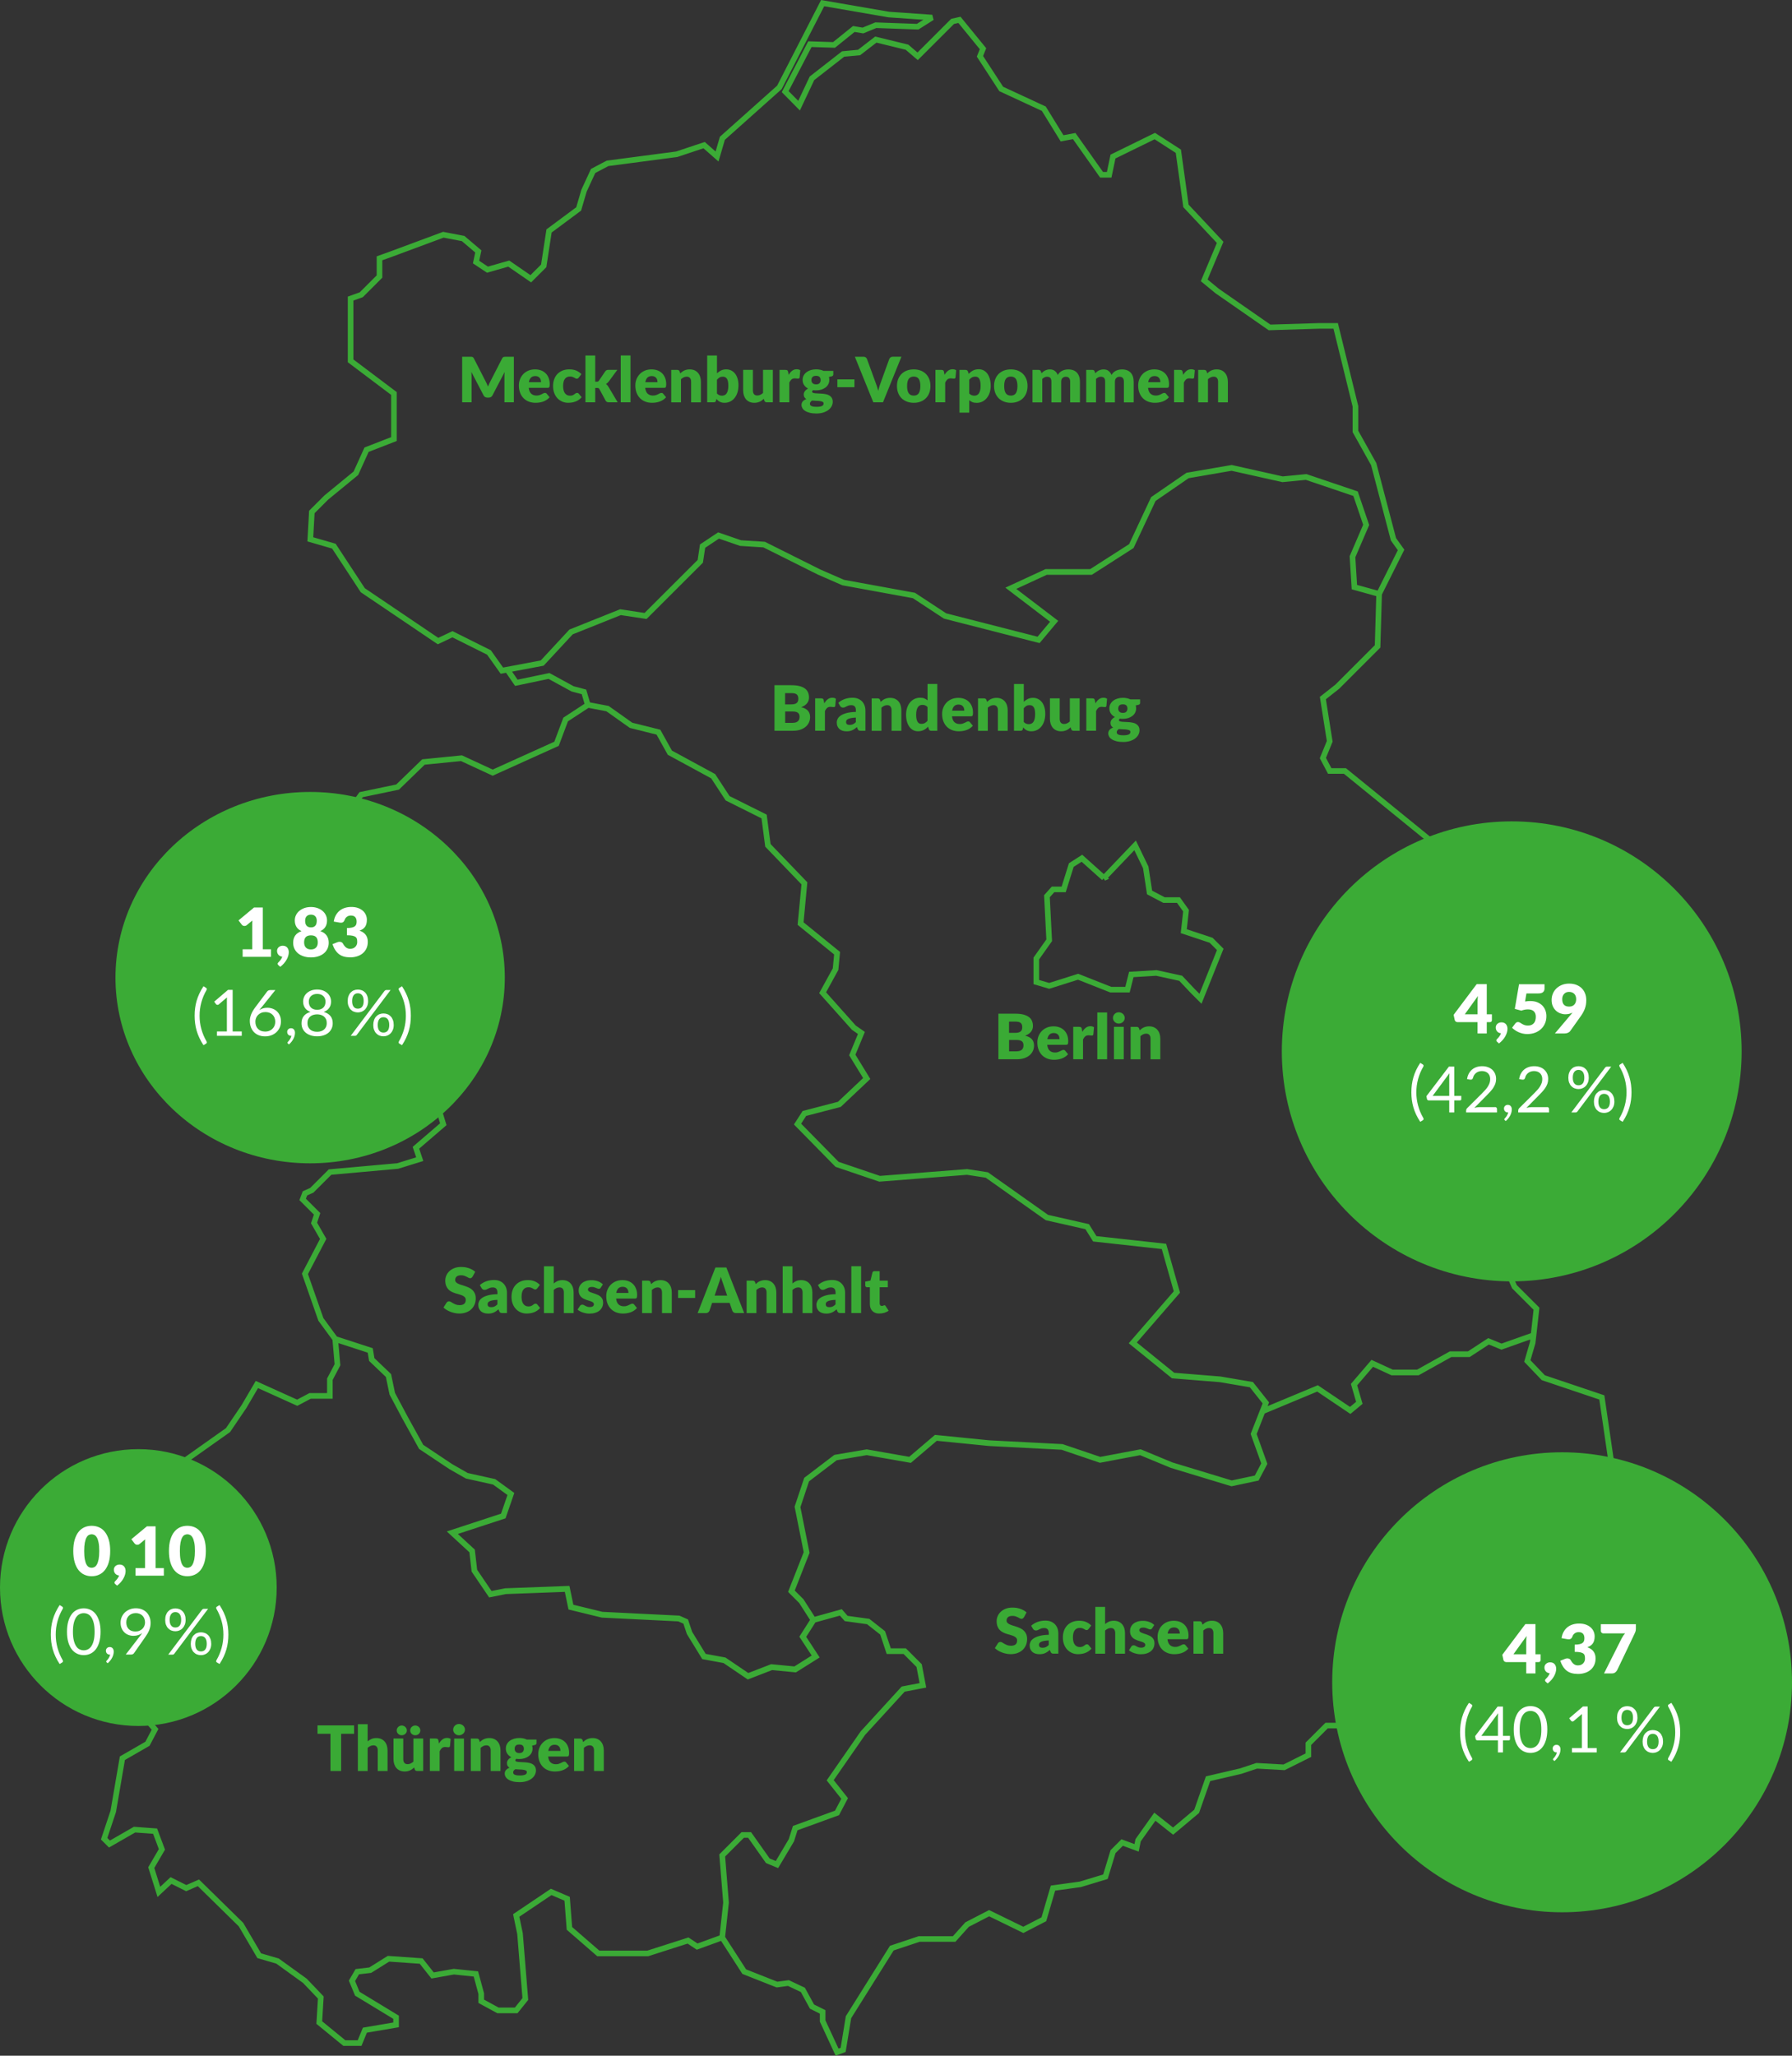 <svg xmlns="http://www.w3.org/2000/svg" id="Ebene_2" data-name="Ebene 2" viewBox="0 0 681.58 781.52"><rect x="0" y="0" width="681.58" height="781.52" fill="#333333" stroke="none"/><defs><style>      .cls-1 {        fill: #3bab36;      }      .cls-1, .cls-2, .cls-3 {        stroke-width: 0px;      }      .cls-2 {        fill: #3aaa35;      }      .cls-4 {        fill: none;        stroke: #3bab36;        stroke-miterlimit: 2;        stroke-width: 2.13px;      }      .cls-3 {        fill: #fff;      }    </style></defs><g id="Ebene_1-2" data-name="Ebene 1"><g><path class="cls-4" d="M524.54,225.82l-9.4-2.6-.72-11.55,5.2-12.11-4.04-11.86-18.79-6.35-8.96.87-19.37-4.33-16.77,2.89-13.01,8.95-8.38,17.9-15.33,9.82h-17.05l-13.45,6.21,16.48,12.56-5.93,7.07-35.56-9.1-11.86-7.79-26.89-4.91-9.25-4.04-20.82-10.4-8.96-.57-8.38-2.89-6.07,4.04-.87,5.78-8.97,8.95-11.85,11.83-9.54-1.44-18.79,7.51-10.99,11.84-13.27,2.5-2.05.38-4.92-6.93-13.88-6.93-5.49,2.6-28.63-19.34-10.99-16.75-8.96-2.59.58-10.4,5.49-5.49,11.27-9.24,4.05-8.95,10.41-4.04v-17.33l-16.48-12.41v-23.67l4.05-1.45,6.94-6.93v-6.93l4.05-1.45,20.24-7.51,7.52,1.44,5.78,4.91-.86,4.04,4.34,2.89,8.09-2.31,8.39,5.77,4.91-4.9,2.03-13.28,11.27-8.37,2.03-6.93,3.47-7.51,5.49-2.89,26.31-3.46,10.41-3.47,4.92,4.33,2.03-6.93,21.68-19.34L312.89,1.19l25.15,4.34,16.48,1.15-5.5,3.47-15.9-.57-4.91,2.02-3.47-.58-7.52,6.06-9.18-.29-9.4,18.04,5.28,5.34,4.91-10.4,11.85-9.24,6.07-.57,6.36-4.91,11.86,2.89,4.05,3.47,13.3-13.28,2.6-.58,8.96,10.97-1.16,2.89,8.09,12.41,16.2,7.51,6.94,11.26,4.62-.86,10.41,14.72h2.89l1.45-6.93,15.9-7.79,8.96,5.77,2.89,20.78,13.01,13.86-6.07,14.44,4.91,4.04,19.95,13.86,18.79-.58h6.36l7.52,30.6v9.53l6.94,12.42,3.61,13.73,3.91,14.86,2.89,4.04-8.38,16.75ZM309.42,615.89l10.41-2.89,2.02,2.31,8.38,1.16,5.5,4.33,2.31,6.93h6.07l5.49,5.48,1.44,7.51-7.51,1.44-15.33,16.74-12.43,17.9,5.49,6.93-2.89,5.49-15.9,5.78-1.45,4.62-5.5,9.24-3.47-1.45-6.94-9.81h-2.6l-7.81,7.8,1.45,17.9-1.45,13.28-9.54,3.47-3.47-2.31-15.33,4.91h-18.79l-10.99-9.53-.87-11.26-6.07-2.6-13.3,8.95,1.45,6.93,2.02,24.83-3.47,4.33h-6.94l-6.36-3.46v-2.89l-2.03-7.5-8.38-.87-8.1,1.44-4.34-5.48-12.43-.87-6.94,4.34-4.92.58-2.03,3.47,2.03,4.9,14.75,8.95v2.89l-11.86,2.02-2.02,4.91h-5.79l-9.54-7.8.58-9.53-6.07-6.35-10.41-7.51-6.94-2.02-6.94-11.84-16.19-15.88-4.63,2.02-5.78-2.89-4.63,4.33-2.89-9.24,4.05-6.93-2.6-6.93-7.81-.58-9.54,5.48-2.03-2.02,3.47-10.4,3.47-20.21,9.54-5.49,2.89-5.49-8.96-10.39,8.1-5.49-2.02-3.46,2.89-5.48,11.85,2.02,4.63-3.47-7.52-8.95,2.89-9.24h4.05l2.03-2.6-2.61-10.4-6.94-2.02-6.94-4.33-2.32-7.5-11.56-5.49-5.79-13.86,13.88-6.35,13.3-3.46,18.79-13.29,6.07-8.95,4.91-8.38,15.33,6.93,4.91-2.6h7.52v-6.35l2.89-5.49-.86-9.82,13.3,4.33.57,3.46,6.36,6.07,1.45,6.93,4.92,9.24,6.07,10.97,11.28,7.51,6.07,3.47,10.41,2.31,6.36,4.62-2.89,8.37-19.38,6.35,7.52,6.93.87,7.51,6.07,8.95,5.78-1.16,23.42-.87,1.44,6.93,11.86,2.89,29.2,1.44,2.6,1.16,1.44,4.33,5.5,8.95,7.8,1.44,8.96,6.07,8.97-3.46,8.96.86,7.8-4.91-4.91-7.5,4.05-6.35ZM295.54,754.48l4.33-.58,5.5,2.6,3.47,6.35,4.05,2.02v3.46l5.49,11.84,2.31-.86,2.03-12.42,16.48-26.27,10.41-3.47h13.3l4.92-5.48,8.38-4.33,13.01,6.35,7.81-4.04,3.47-11.84,10.41-1.44,9.54-2.89,2.89-9.53,3.47-3.47,5.49,2.02.58-2.89,6.36-8.95,6.94,5.48,8.96-7.51,4.34-12.41,12.43-2.89,6.07-2.02,10.41.58,9.25-4.62v-4.33l6.94-6.93h9.54l22.27-16.46,10.41-.87,6.36-4.91-3.46-3.47-9.25-7.51-4.05-4.04,4.91-9.24,10.99,5.78,8.38-2.89,12.43,6.93.87,13.86,4.63-2.02,1.45,2.02-2.6,5.49,2.6,5.49,15.9,4.9,4.34-4.04,6.29-6.44-2.82.09-.87-2.02,11.85-31.18,5.49-37.53-7.52-13-3.47-23.68-22.26-7.5-6.08-6.35,2.03-6.93.32-2.87-12.18,4.31-4.92-2.02-7.51,4.91h-6.94l-12.43,6.93h-9.83l-7.52-3.46-6.94,8.09,2.02,6.93-3.47,2.89-12.43-8.37-20.92,8.71-3.37,8.61,4.05,11.26-2.89,5.49-9.54,2.02-22.85-6.93-11.86-4.91-15.32,2.89-14.46-4.9-27.76-1.44-20.24-2.02-9.83,8.37-16.48-2.89-11.86,2.02-10.99,8.37-3.47,10.39,3.47,17.32-5.79,14.72,3.76,3.75,4.63,7.22,10.41-2.89,2.02,2.31,8.38,1.16,5.5,4.33,2.31,6.93h6.07l5.49,5.49,1.44,7.51-7.52,1.44-15.32,16.75-12.43,17.9,5.5,6.93-2.9,5.49-15.9,5.77-1.45,4.62-5.49,9.24-3.47-1.44-6.94-9.82h-2.6l-7.81,7.8,1.45,17.9-1.45,13.28,8.39,12.99,12.43,4.91ZM419.87,333.8l11.86-12.41,4.05,8.37,1.45,9.53,5.49,2.89h5.5l2.89,4.04-.87,7.79,10.41,3.46,3.47,3.47-7.52,18.77-2.89-2.89-4.63-4.91-9.25-2.02-9.54.58-1.45,5.77h-6.36l-12.43-4.91-10.99,3.47-4.91-1.45v-8.95l4.91-6.93-.86-16.75,2.32-2.6h4.05l2.89-9.24,4.05-2.6,8.38,7.51ZM524.54,225.82l-.58,19.92-15.32,15.31-5.49,4.33,2.6,16.46-2.6,6.35,2.6,4.91h5.78l37.3,30.32,9.83,8.37v11.84l2.6,3.47-6.07,11.84-3.47,4.62,6.07,21.66,13.88,5.49.87,13.28v4.04l-2.02,6.35,8.96,10.97-4.91,17.9,2.02,6.35-12.43,19.35,7.52,10.4,4.34,9.82,8.38,8.37-1.13,10.12-12.17,4.31-4.92-2.02-7.51,4.9h-6.94l-12.43,6.93h-9.83l-7.52-3.47-6.94,8.09,2.02,6.93-3.47,2.89-12.44-8.38-20.92,8.71,1.27-3.23-5.49-6.93-11.86-2.02-17.93-1.45-15.33-12.41,16.77-19.35-4.92-17.33-26.31-2.89-2.89-4.62-15.32-3.47-22.85-16.17-7.51-1.16-33.25,2.6-16.19-5.49-15.04-15.3,2.6-4.04,13.3-3.46,10.41-9.82-5.49-8.95,3.47-8.37-2.89-2.02-11.85-13.28,4.92-8.95.58-6.07-13.88-11.26,1.44-15.3-13.88-14.44-1.45-10.97-13.88-6.93-5.49-8.38-16.48-8.95-4.34-7.8-10.41-2.6-8.96-6.35-7.52-1.44-1.44-4.91-4.34-1.16-8.96-4.9-12.43,2.6-3.44-5.01,13.27-2.5,10.99-11.84,18.79-7.51,9.54,1.44,11.85-11.83,8.97-8.95.87-5.78,6.07-4.04,8.38,2.89,8.96.57,20.82,10.4,9.25,4.04,26.89,4.91,11.86,7.79,35.56,9.1,5.93-7.07-16.48-12.56,13.45-6.21h17.05l15.33-9.82,8.38-17.9,13.01-8.95,16.77-2.89,19.37,4.33,8.96-.87,18.79,6.35,4.04,11.86-5.2,12.11.72,11.55,9.4,2.6ZM223.54,267.97l7.52,1.44,8.96,6.35,10.41,2.6,4.34,7.8,16.48,8.95,5.49,8.38,13.88,6.93,1.44,10.97,13.88,14.44-1.45,15.3,13.88,11.26-.58,6.07-4.92,8.95,11.86,13.28,2.9,2.02-3.47,8.38,5.49,8.95-10.41,9.82-13.3,3.46-2.6,4.05,15.04,15.3,16.19,5.49,33.25-2.6,7.52,1.16,22.84,16.17,15.32,3.47,2.9,4.62,26.31,2.89,4.91,17.33-16.77,19.34,15.32,12.42,17.93,1.44,11.86,2.02,5.49,6.93-1.26,3.23-3.36,8.61,4.05,11.26-2.89,5.48-9.54,2.02-22.84-6.93-11.85-4.9-15.33,2.89-14.46-4.91-27.76-1.44-20.24-2.02-9.83,8.37-16.48-2.89-11.86,2.02-10.99,8.38-3.47,10.39,3.47,17.33-5.78,14.73,3.76,3.75,4.63,7.22-4.05,6.35,4.91,7.5-7.81,4.91-8.96-.86-8.96,3.46-8.96-6.07-7.8-1.44-5.5-8.95-1.45-4.33-2.6-1.16-29.2-1.44-11.86-2.89-1.44-6.93-23.42.87-5.79,1.16-6.07-8.95-.87-7.51-7.52-6.93,19.38-6.35,2.89-8.37-6.36-4.62-10.41-2.31-6.07-3.46-11.28-7.51-6.07-10.97-4.92-9.24-1.45-6.93-6.36-6.07-.57-3.46-13.3-4.33-5.5-7.51-6.07-17.32,6.94-13.28-3.47-6.06,1.16-3.47-5.49-5.48.87-2.31,2.6-1.16,6.94-6.93,25.73-2.31,8.39-2.6-1.45-4.33,10.41-8.95-2.9-9.53,6.36-6.35-6.94-8.95-1.45-7.8,5.49-5.48-13.01-18.77,6.07-6.06-7.52-13.28,3.47-8.95-1.45-1.44-5.5-4.04-13.88-18.19-2.89-12.41,2.89-4.04,13.88-2.89,9.84-9.53,14.46-1.44,11.86,5.49,24.29-10.97,3.47-9.24,8.38-5.48Z"></path><g><path class="cls-1" d="M506.7,639.56c0-48.29,39.15-87.44,87.44-87.44s87.44,39.15,87.44,87.44-39.15,87.44-87.44,87.44-87.44-39.15-87.44-87.44"></path><path class="cls-1" d="M487.54,399.7c0-48.29,39.15-87.44,87.44-87.44s87.44,39.15,87.44,87.44-39.15,87.44-87.44,87.44-87.44-39.15-87.44-87.44"></path><path class="cls-1" d="M43.92,371.67c0-38.99,33.15-70.59,74.04-70.59s74.04,31.61,74.04,70.59-33.15,70.59-74.04,70.59-74.04-31.61-74.04-70.59"></path><path class="cls-1" d="M0,603.55c0-29.06,23.56-52.62,52.62-52.62s52.62,23.56,52.62,52.62-23.56,52.62-52.62,52.62S0,632.61,0,603.55"></path></g><g><path class="cls-2" d="M195.44,135.62v17.33h-3.58v-9.97c0-.23,0-.48.02-.75.01-.27.03-.54.07-.82l-4.65,8.91c-.14.28-.34.49-.58.63-.24.14-.52.21-.83.21h-.55c-.31,0-.59-.07-.83-.21-.24-.14-.44-.35-.58-.63l-4.65-8.93c.02.29.04.56.06.84.02.27.02.53.02.75v9.97h-3.58v-17.33h3.1c.18,0,.33,0,.46.01.13,0,.25.03.35.07.1.04.2.1.28.18.08.08.17.2.25.35l4.5,8.79c.16.3.31.61.46.94.15.33.29.66.43,1,.14-.35.28-.69.43-1.02.15-.33.31-.65.47-.95l4.49-8.75c.08-.15.16-.27.25-.35.08-.08.18-.14.28-.18.1-.04.22-.06.35-.07.13,0,.29-.01.46-.01h3.1Z"></path><path class="cls-2" d="M201.1,147.44c.12,1.03.44,1.78.95,2.24.51.46,1.17.7,1.98.7.43,0,.8-.05,1.12-.15s.59-.22.83-.34c.24-.13.47-.24.67-.35.2-.1.42-.15.64-.15.3,0,.52.11.67.32l1.08,1.32c-.38.44-.8.79-1.24,1.06s-.9.49-1.37.64c-.47.15-.94.26-1.41.32-.47.06-.92.09-1.34.09-.87,0-1.69-.14-2.46-.42s-1.43-.7-2.01-1.25c-.57-.55-1.03-1.24-1.36-2.07-.33-.82-.5-1.78-.5-2.88,0-.82.14-1.61.43-2.34s.69-1.38,1.23-1.94c.53-.56,1.18-1,1.93-1.32.76-.33,1.61-.49,2.56-.49.82,0,1.58.13,2.26.38s1.27.62,1.77,1.11c.49.48.88,1.08,1.15,1.78s.41,1.5.41,2.38c0,.28-.01.5-.04.68s-.07.31-.13.42c-.06.1-.15.17-.26.21-.11.04-.25.06-.41.06h-7.18ZM205.78,145.3c0-.29-.04-.58-.11-.86-.08-.28-.2-.52-.37-.74-.17-.22-.4-.39-.68-.53-.28-.13-.62-.2-1.02-.2-.7,0-1.26.2-1.66.6s-.66.98-.79,1.73h4.64Z"></path><path class="cls-2" d="M220.14,143.54c-.11.13-.22.24-.32.32s-.25.12-.44.12-.35-.04-.5-.13c-.15-.09-.31-.18-.5-.29-.18-.11-.4-.2-.65-.29s-.56-.13-.92-.13c-.46,0-.85.08-1.18.25-.33.17-.61.4-.82.71-.22.31-.38.69-.48,1.14-.1.45-.16.95-.16,1.52,0,1.18.23,2.09.69,2.72s1.1.95,1.9.95c.43,0,.77-.05,1.03-.16.25-.11.47-.23.64-.36s.34-.25.49-.36c.15-.11.33-.17.56-.17.3,0,.52.11.67.32l1.08,1.32c-.38.44-.79.79-1.21,1.06-.42.27-.86.49-1.3.64-.44.15-.89.26-1.34.32-.45.06-.88.09-1.31.09-.76,0-1.49-.14-2.18-.43-.69-.29-1.3-.7-1.83-1.24-.52-.54-.94-1.21-1.25-2-.31-.79-.46-1.7-.46-2.71,0-.89.13-1.72.4-2.49.27-.77.66-1.44,1.19-2.01.52-.57,1.17-1.01,1.95-1.34.77-.33,1.67-.49,2.68-.49s1.83.15,2.57.46c.74.31,1.4.76,1.99,1.36l-.98,1.3Z"></path><path class="cls-2" d="M226.39,135.14v9.98h.55c.23,0,.41-.03.53-.1s.24-.18.36-.34l2.35-3.47c.14-.2.31-.35.49-.45s.42-.15.71-.15h3.41l-3.22,4.39c-.3.4-.66.72-1.08.98.18.14.35.29.5.47.15.18.3.38.43.6l3.51,5.9h-3.36c-.28,0-.52-.05-.72-.14s-.37-.25-.5-.48l-2.35-4.36c-.11-.2-.23-.33-.35-.39-.12-.06-.3-.09-.54-.09h-.72v5.46h-3.72v-17.8h3.72Z"></path><path class="cls-2" d="M239.81,135.14v17.8h-3.72v-17.8h3.72Z"></path><path class="cls-2" d="M245.4,147.44c.12,1.03.44,1.78.95,2.24.51.46,1.17.7,1.98.7.43,0,.8-.05,1.12-.15s.59-.22.83-.34c.24-.13.47-.24.67-.35.2-.1.42-.15.64-.15.3,0,.52.11.67.32l1.08,1.32c-.38.44-.8.79-1.24,1.06s-.9.49-1.37.64c-.47.15-.94.26-1.41.32-.47.06-.92.09-1.34.09-.87,0-1.69-.14-2.46-.42s-1.43-.7-2.01-1.25c-.57-.55-1.03-1.24-1.36-2.07-.33-.82-.5-1.78-.5-2.88,0-.82.14-1.61.43-2.34s.69-1.38,1.23-1.94c.53-.56,1.18-1,1.93-1.32.76-.33,1.61-.49,2.56-.49.82,0,1.58.13,2.26.38s1.27.62,1.77,1.11c.49.48.88,1.08,1.15,1.78s.41,1.5.41,2.38c0,.28-.01.5-.04.68s-.07.31-.13.42c-.06.1-.15.17-.26.21-.11.04-.25.06-.41.06h-7.18ZM250.08,145.3c0-.29-.04-.58-.11-.86-.08-.28-.2-.52-.37-.74-.17-.22-.4-.39-.68-.53-.28-.13-.62-.2-1.02-.2-.7,0-1.26.2-1.66.6s-.66.98-.79,1.73h4.64Z"></path><path class="cls-2" d="M258.72,141.95c.24-.22.49-.43.74-.62.26-.19.53-.35.82-.48.29-.13.61-.23.95-.31s.71-.11,1.11-.11c.68,0,1.28.12,1.81.35s.97.56,1.33.98c.36.42.63.91.82,1.49.18.58.28,1.2.28,1.87v7.84h-3.72v-7.84c0-.6-.14-1.07-.42-1.41-.28-.34-.69-.51-1.24-.51-.41,0-.79.08-1.15.26-.36.17-.7.4-1.04.7v8.8h-3.72v-12.33h2.31c.46,0,.77.21.91.62l.22.71Z"></path><path class="cls-2" d="M272.7,141.92c.48-.45,1.01-.81,1.58-1.09.57-.27,1.21-.41,1.92-.41s1.35.14,1.92.43c.58.29,1.07.69,1.48,1.22.41.53.72,1.16.94,1.91.22.75.33,1.58.33,2.5,0,1-.13,1.91-.38,2.72-.26.82-.62,1.52-1.09,2.1-.47.58-1.03,1.04-1.68,1.36-.65.32-1.37.48-2.15.48-.38,0-.71-.04-1.01-.11-.3-.07-.57-.17-.82-.3-.25-.13-.47-.29-.68-.47-.2-.18-.4-.38-.59-.59l-.13.62c-.06.25-.17.43-.31.52s-.34.14-.58.14h-2.47v-17.8h3.72v6.78ZM272.7,149.6c.28.3.58.52.91.64.33.13.66.19,1,.19s.68-.07.97-.2c.3-.13.55-.34.76-.64.21-.3.38-.69.5-1.18.12-.49.18-1.09.18-1.8,0-.62-.05-1.14-.14-1.58-.09-.43-.23-.79-.41-1.06-.18-.27-.4-.47-.67-.59-.27-.12-.57-.18-.92-.18-.46,0-.85.1-1.19.3-.34.2-.67.49-1,.87v5.23Z"></path><path class="cls-2" d="M293.95,140.62v12.33h-2.31c-.46,0-.77-.21-.91-.62l-.22-.71c-.24.23-.49.44-.74.62-.26.19-.53.34-.82.48-.29.13-.61.23-.95.31s-.71.11-1.11.11c-.68,0-1.28-.12-1.81-.35s-.97-.56-1.33-.98-.63-.92-.82-1.49c-.18-.57-.28-1.2-.28-1.88v-7.83h3.72v7.83c0,.61.14,1.08.42,1.42s.69.5,1.24.5c.41,0,.79-.08,1.15-.26.36-.17.7-.4,1.04-.7v-8.79h3.72Z"></path><path class="cls-2" d="M299.96,142.52c.38-.67.83-1.19,1.33-1.57.5-.38,1.08-.57,1.72-.57.56,0,1.02.13,1.37.39l-.24,2.71c-.04.17-.11.29-.2.36-.09.06-.22.1-.38.1-.06,0-.15,0-.25-.01s-.21-.02-.32-.03c-.11-.01-.23-.02-.34-.04-.12-.01-.22-.02-.32-.02-.54,0-.98.14-1.3.43-.32.29-.6.68-.82,1.19v7.49h-3.72v-12.33h2.21c.18,0,.34.02.46.05.12.03.23.08.31.15.08.07.15.16.19.27.04.11.08.25.11.4l.19,1.03Z"></path><path class="cls-2" d="M316.94,141v1.34c0,.21-.06.37-.17.49-.12.12-.31.21-.59.27l-.9.2c.05.17.09.35.11.54.03.18.04.37.04.57,0,.62-.13,1.17-.39,1.67-.26.49-.62.91-1.07,1.25-.45.34-.99.61-1.6.8-.62.19-1.28.28-1.98.28-.19,0-.38,0-.56-.02s-.36-.03-.54-.07c-.27.17-.41.35-.41.56s.11.35.34.45c.22.09.52.15.89.19s.79.06,1.26.07c.47.01.95.04,1.44.08.49.04.97.12,1.44.22.47.1.89.27,1.25.5.37.23.67.54.89.92s.34.87.34,1.47c0,.55-.14,1.1-.41,1.63-.27.53-.67,1-1.2,1.42-.53.41-1.18.74-1.95.99-.77.25-1.65.38-2.64.38s-1.82-.09-2.53-.27c-.71-.18-1.3-.42-1.77-.72-.47-.3-.81-.64-1.04-1.03-.22-.39-.34-.79-.34-1.21,0-.55.16-1,.48-1.37.32-.36.77-.66,1.35-.88-.3-.18-.54-.42-.72-.7-.18-.29-.26-.65-.26-1.11,0-.18.03-.37.1-.58.06-.2.17-.4.31-.59.14-.19.31-.38.52-.55s.46-.33.74-.46c-.65-.34-1.16-.79-1.54-1.35-.38-.56-.56-1.21-.56-1.96,0-.62.13-1.18.4-1.67s.63-.92,1.09-1.26c.46-.34,1-.61,1.63-.8.62-.19,1.3-.28,2.03-.28,1.06,0,1.99.2,2.81.59h3.75ZM313.26,153.4c0-.29-.13-.51-.4-.64-.26-.13-.61-.22-1.03-.28-.42-.06-.9-.09-1.42-.1s-1.05-.04-1.57-.09c-.23.16-.42.34-.57.53-.15.19-.22.41-.22.66,0,.17.04.33.11.48.08.14.21.27.4.37.19.1.45.18.77.24.32.06.73.09,1.23.09.54,0,.98-.03,1.32-.09.34-.06.62-.15.82-.26.2-.11.35-.24.43-.4.08-.15.12-.32.12-.51ZM310.38,146.13c.62,0,1.06-.15,1.34-.46.28-.31.41-.7.41-1.18s-.14-.89-.41-1.18c-.28-.29-.72-.43-1.34-.43s-1.06.14-1.34.43c-.28.29-.41.68-.41,1.18,0,.24.03.46.1.65.07.2.17.37.32.52.14.15.33.26.55.34.22.08.48.12.79.12Z"></path><path class="cls-2" d="M318.49,144.23h6.49v2.97h-6.49v-2.97Z"></path><path class="cls-2" d="M342.85,135.62l-7.01,17.33h-3.68l-7.02-17.33h3.27c.35,0,.64.08.85.24.22.16.38.37.49.62l3.39,9.28c.16.4.32.85.47,1.33.15.48.3.98.43,1.5.11-.52.24-1.02.38-1.5.14-.48.29-.92.45-1.33l3.36-9.28c.09-.22.25-.42.47-.6.23-.18.51-.27.85-.27h3.29Z"></path><path class="cls-2" d="M347.55,140.43c.94,0,1.81.15,2.58.44.78.29,1.44.71,2,1.26.56.55.99,1.21,1.3,1.99.31.78.46,1.66.46,2.63s-.15,1.87-.46,2.66-.74,1.46-1.3,2.01c-.56.55-1.22.98-2,1.27-.78.3-1.64.45-2.58.45s-1.82-.15-2.6-.45c-.78-.3-1.45-.72-2.02-1.27-.56-.55-1-1.22-1.31-2.01-.31-.79-.46-1.68-.46-2.66s.15-1.85.46-2.63c.31-.78.74-1.44,1.31-1.99.57-.55,1.24-.97,2.02-1.26.78-.29,1.65-.44,2.6-.44ZM347.55,150.4c.86,0,1.49-.3,1.89-.9.4-.6.61-1.51.61-2.73s-.2-2.13-.61-2.72c-.4-.59-1.04-.89-1.89-.89s-1.53.3-1.93.89c-.41.59-.61,1.5-.61,2.72s.2,2.13.61,2.73c.41.6,1.05.9,1.93.9Z"></path><path class="cls-2" d="M359.25,142.52c.38-.67.83-1.19,1.33-1.57.5-.38,1.08-.57,1.72-.57.56,0,1.02.13,1.37.39l-.24,2.71c-.04.17-.11.29-.2.36s-.22.1-.38.1c-.06,0-.15,0-.25-.01-.1,0-.21-.02-.32-.03-.11-.01-.23-.02-.34-.04-.12-.01-.22-.02-.32-.02-.54,0-.98.14-1.3.43s-.6.68-.82,1.19v7.49h-3.72v-12.33h2.21c.18,0,.34.02.46.05s.23.08.31.15.15.16.19.27c.04.11.08.25.11.4l.19,1.03Z"></path><path class="cls-2" d="M368.42,142.14c.49-.52,1.04-.94,1.66-1.27.62-.33,1.36-.49,2.22-.49.65,0,1.25.14,1.8.43.55.29,1.03.7,1.43,1.24.4.54.71,1.2.94,1.98.23.78.34,1.67.34,2.66,0,.93-.13,1.78-.39,2.57-.26.78-.62,1.47-1.09,2.05-.47.58-1.03,1.03-1.68,1.36-.65.33-1.38.49-2.17.49-.65,0-1.19-.09-1.63-.27-.44-.18-.84-.43-1.2-.74v4.73h-3.72v-16.25h2.31c.46,0,.77.21.91.62l.28.9ZM368.65,149.6c.28.3.58.52.91.64.33.13.67.19,1.03.19s.66-.07.95-.2.54-.35.75-.65c.21-.3.38-.68.5-1.16.12-.48.18-1.05.18-1.74s-.05-1.2-.14-1.64c-.1-.44-.23-.8-.4-1.08s-.38-.47-.62-.59c-.24-.12-.51-.18-.81-.18-.54,0-.99.1-1.34.3-.35.2-.69.49-1.01.87v5.23Z"></path><path class="cls-2" d="M384.48,140.43c.95,0,1.81.15,2.58.44s1.44.71,2,1.26c.56.55.99,1.21,1.3,1.99.31.78.46,1.66.46,2.63s-.15,1.87-.46,2.66c-.31.79-.74,1.46-1.3,2.01-.56.55-1.22.98-2,1.27s-1.64.45-2.58.45-1.82-.15-2.6-.45c-.78-.3-1.45-.72-2.02-1.27-.56-.55-1-1.22-1.31-2.01s-.46-1.68-.46-2.66.15-1.85.46-2.63c.31-.78.75-1.44,1.31-1.99.56-.55,1.24-.97,2.02-1.26.78-.29,1.65-.44,2.6-.44ZM384.48,150.4c.86,0,1.49-.3,1.89-.9.4-.6.61-1.51.61-2.73s-.2-2.13-.61-2.72c-.4-.59-1.04-.89-1.89-.89s-1.53.3-1.93.89c-.41.59-.61,1.5-.61,2.72s.2,2.13.61,2.73c.41.6,1.05.9,1.93.9Z"></path><path class="cls-2" d="M392.7,152.95v-12.33h2.31c.46,0,.77.21.91.62l.2.67c.21-.21.42-.41.65-.59.22-.18.47-.33.73-.46.26-.13.54-.23.84-.31.3-.08.63-.11.99-.11.75,0,1.38.19,1.87.58.49.38.87.9,1.12,1.54.21-.38.46-.71.76-.98.3-.27.62-.49.97-.65s.72-.29,1.11-.37c.39-.08.77-.12,1.16-.12.71,0,1.34.11,1.9.32s1.02.52,1.39.92c.37.4.65.89.85,1.48.19.58.29,1.24.29,1.98v7.84h-3.72v-7.84c0-1.28-.55-1.91-1.66-1.91-.5,0-.92.16-1.26.49s-.5.8-.5,1.42v7.84h-3.72v-7.84c0-.71-.14-1.2-.42-1.49-.28-.29-.69-.43-1.24-.43-.34,0-.65.08-.96.23-.3.15-.58.35-.85.61v8.92h-3.72Z"></path><path class="cls-2" d="M413.14,152.95v-12.33h2.31c.46,0,.77.21.91.62l.2.67c.21-.21.42-.41.65-.59.22-.18.47-.33.73-.46.26-.13.54-.23.84-.31.3-.08.63-.11.99-.11.75,0,1.38.19,1.87.58s.87.9,1.12,1.54c.21-.38.46-.71.76-.98.3-.27.62-.49.97-.65.35-.17.72-.29,1.11-.37.39-.08.78-.12,1.16-.12.71,0,1.35.11,1.9.32.55.21,1.01.52,1.39.92.37.4.66.89.85,1.48.19.58.29,1.24.29,1.98v7.84h-3.72v-7.84c0-1.28-.55-1.91-1.66-1.91-.5,0-.92.16-1.25.49-.33.33-.5.8-.5,1.42v7.84h-3.72v-7.84c0-.71-.14-1.2-.42-1.49-.28-.29-.69-.43-1.24-.43-.34,0-.66.08-.96.23-.3.15-.58.35-.85.61v8.92h-3.72Z"></path><path class="cls-2" d="M436.65,147.44c.12,1.03.44,1.78.95,2.24s1.17.7,1.98.7c.43,0,.8-.05,1.12-.15s.59-.22.83-.34c.24-.13.47-.24.67-.35.21-.1.42-.15.64-.15.3,0,.52.11.67.32l1.08,1.32c-.38.44-.8.79-1.24,1.06s-.9.49-1.37.64c-.47.15-.94.26-1.41.32s-.92.09-1.34.09c-.87,0-1.69-.14-2.46-.42s-1.43-.7-2.01-1.25c-.57-.55-1.03-1.24-1.36-2.07-.33-.82-.5-1.78-.5-2.88,0-.82.14-1.61.43-2.34s.69-1.38,1.23-1.94c.53-.56,1.18-1,1.93-1.32s1.61-.49,2.56-.49c.83,0,1.58.13,2.26.38s1.27.62,1.77,1.11c.49.48.88,1.08,1.15,1.78s.41,1.5.41,2.38c0,.28-.01.5-.04.68-.02.17-.07.31-.13.42s-.15.17-.26.21c-.11.04-.25.06-.42.06h-7.18ZM441.34,145.3c0-.29-.04-.58-.11-.86-.08-.28-.2-.52-.37-.74-.17-.22-.4-.39-.68-.53-.28-.13-.62-.2-1.02-.2-.71,0-1.26.2-1.66.6s-.66.98-.79,1.73h4.64Z"></path><path class="cls-2" d="M450.02,142.52c.38-.67.83-1.19,1.33-1.57.5-.38,1.08-.57,1.72-.57.56,0,1.02.13,1.37.39l-.24,2.71c-.04.17-.11.29-.2.36s-.22.1-.38.1c-.06,0-.15,0-.25-.01-.1,0-.21-.02-.32-.03-.11-.01-.23-.02-.34-.04-.12-.01-.22-.02-.32-.02-.54,0-.98.14-1.3.43s-.6.68-.82,1.19v7.49h-3.72v-12.33h2.21c.18,0,.34.02.46.05s.23.08.31.15.15.16.19.27c.04.11.08.25.11.4l.19,1.03Z"></path><path class="cls-2" d="M459.14,141.95c.24-.22.49-.43.75-.62.26-.19.53-.35.82-.48.29-.13.61-.23.95-.31.34-.08.71-.11,1.11-.11.68,0,1.28.12,1.81.35s.97.56,1.33.98c.36.42.63.91.82,1.49.18.58.28,1.2.28,1.87v7.84h-3.72v-7.84c0-.6-.14-1.07-.42-1.41s-.69-.51-1.24-.51c-.41,0-.79.08-1.15.26-.36.17-.7.4-1.04.7v8.8h-3.72v-12.33h2.31c.46,0,.77.21.91.62l.22.71Z"></path></g><g><path class="cls-2" d="M301,260.5c1.21,0,2.24.11,3.09.33.85.22,1.54.54,2.08.94s.93.9,1.17,1.47.37,1.22.37,1.94c0,.39-.06.76-.17,1.12-.11.36-.29.7-.53,1.01-.24.31-.55.6-.92.86s-.83.49-1.36.68c1.15.28,2.01.73,2.56,1.34.55.62.83,1.42.83,2.4,0,.74-.14,1.42-.43,2.06-.29.63-.71,1.19-1.27,1.66-.56.47-1.24.84-2.06,1.11s-1.75.4-2.8.4h-6.99v-17.33h6.44ZM298.62,263.51v4.28h2.11c.45,0,.85-.03,1.21-.09s.67-.17.92-.33c.25-.16.44-.38.58-.65.13-.28.2-.63.2-1.05s-.05-.75-.16-1.03-.26-.49-.48-.66c-.22-.17-.49-.29-.82-.36s-.73-.11-1.18-.11h-2.38ZM301.48,274.8c.54,0,.98-.07,1.32-.2.34-.13.61-.31.8-.52.19-.21.32-.46.4-.73.07-.27.11-.54.11-.82,0-.32-.04-.6-.13-.86-.08-.25-.23-.47-.43-.64-.2-.17-.47-.31-.81-.4-.34-.1-.76-.14-1.27-.14h-2.83v4.32h2.86Z"></path><path class="cls-2" d="M313.51,267.4c.38-.67.83-1.19,1.33-1.57.5-.38,1.08-.57,1.72-.57.56,0,1.02.13,1.37.39l-.24,2.71c-.04.17-.11.29-.2.36-.09.06-.22.09-.38.09-.06,0-.15,0-.25-.01s-.21-.02-.32-.03c-.11-.01-.23-.02-.34-.04-.12-.01-.22-.02-.32-.02-.54,0-.98.14-1.3.43-.32.29-.6.68-.82,1.19v7.49h-3.72v-12.33h2.21c.18,0,.34.02.46.05.12.03.23.08.31.15.08.07.15.16.19.27.04.11.08.25.11.4l.19,1.03Z"></path><path class="cls-2" d="M318.82,267.21c.75-.66,1.59-1.15,2.5-1.47.92-.32,1.9-.48,2.95-.48.75,0,1.43.12,2.04.36.6.24,1.12.58,1.54,1.01.42.43.74.95.97,1.54s.34,1.25.34,1.95v7.71h-1.71c-.35,0-.62-.05-.8-.14-.18-.1-.33-.29-.45-.59l-.26-.68c-.31.26-.61.49-.9.69s-.59.37-.9.51-.64.24-.98.31-.73.1-1.16.1c-.57,0-1.09-.07-1.55-.22-.46-.15-.86-.36-1.18-.65s-.57-.64-.75-1.06c-.18-.42-.26-.91-.26-1.47,0-.44.11-.89.34-1.35.22-.46.61-.87,1.17-1.25.55-.38,1.3-.69,2.23-.95.94-.25,2.12-.4,3.54-.43v-.52c0-.72-.15-1.24-.45-1.56-.3-.32-.73-.48-1.28-.48-.44,0-.8.05-1.08.14-.28.09-.53.2-.75.32-.22.12-.43.23-.64.32-.21.1-.46.14-.74.14-.26,0-.47-.06-.65-.19-.18-.13-.32-.28-.43-.45l-.67-1.15ZM325.52,272.81c-.75.03-1.36.09-1.84.19-.48.1-.86.21-1.14.36-.28.14-.47.3-.58.49-.11.18-.16.38-.16.59,0,.42.12.72.35.89.23.17.57.26,1.02.26.48,0,.9-.08,1.26-.25.36-.17.72-.44,1.09-.81v-1.71Z"></path><path class="cls-2" d="M334.96,266.83c.24-.22.49-.43.74-.62s.53-.35.82-.48c.29-.13.61-.23.95-.31.34-.08.71-.11,1.11-.11.68,0,1.28.12,1.81.35.52.23.97.56,1.33.98.36.42.63.91.82,1.49.18.58.28,1.2.28,1.87v7.84h-3.72v-7.84c0-.6-.14-1.07-.42-1.41-.28-.34-.69-.51-1.24-.51-.41,0-.79.09-1.15.26-.36.17-.7.4-1.04.7v8.8h-3.72v-12.33h2.31c.46,0,.77.21.91.62l.22.71Z"></path><path class="cls-2" d="M356.5,260.03v17.8h-2.31c-.46,0-.77-.21-.91-.62l-.29-.94c-.25.26-.51.5-.78.71-.27.21-.57.4-.88.55-.32.15-.66.27-1.02.36-.37.08-.76.12-1.18.12-.65,0-1.25-.14-1.8-.43-.55-.29-1.03-.7-1.43-1.24s-.71-1.2-.94-1.98c-.23-.78-.34-1.67-.34-2.67,0-.92.13-1.77.38-2.56.26-.79.62-1.47,1.09-2.04.47-.58,1.03-1.03,1.69-1.35.66-.32,1.38-.49,2.17-.49.65,0,1.19.09,1.63.27s.84.43,1.2.74v-6.24h3.72ZM352.77,268.8c-.28-.31-.58-.52-.91-.65-.33-.12-.67-.18-1.03-.18s-.66.07-.95.2-.54.35-.75.65c-.21.3-.38.68-.5,1.16s-.18,1.05-.18,1.72.05,1.2.14,1.64c.1.44.23.8.4,1.08.17.27.38.47.62.59.24.12.51.18.8.18.27,0,.52-.03.74-.08.22-.05.42-.12.61-.22.18-.1.36-.22.52-.36.16-.15.33-.31.49-.5v-5.22Z"></path><path class="cls-2" d="M362.08,272.32c.12,1.03.44,1.78.95,2.24s1.17.7,1.98.7c.43,0,.8-.05,1.12-.15.31-.1.59-.22.83-.34.24-.13.47-.24.67-.34.21-.1.42-.16.64-.16.3,0,.52.11.67.32l1.08,1.32c-.38.44-.8.79-1.24,1.06s-.9.49-1.37.64c-.47.15-.94.26-1.41.32-.47.06-.92.09-1.34.09-.87,0-1.69-.14-2.46-.42-.76-.28-1.43-.7-2.01-1.25-.57-.56-1.03-1.25-1.36-2.07-.33-.83-.5-1.78-.5-2.88,0-.82.14-1.61.43-2.34s.69-1.38,1.23-1.94c.53-.55,1.18-1,1.93-1.32s1.61-.49,2.56-.49c.83,0,1.58.13,2.26.38.68.25,1.27.62,1.77,1.11s.88,1.08,1.15,1.78c.28.7.41,1.5.41,2.38,0,.28-.01.5-.04.68-.02.17-.07.31-.13.42-.06.1-.15.17-.26.21-.11.04-.25.06-.42.06h-7.18ZM366.77,270.18c0-.29-.04-.58-.11-.86s-.2-.53-.37-.74c-.17-.22-.4-.39-.68-.53-.28-.13-.62-.2-1.02-.2-.71,0-1.26.2-1.66.6s-.66.98-.79,1.73h4.64Z"></path><path class="cls-2" d="M375.4,266.83c.24-.22.49-.43.75-.62.26-.19.53-.35.82-.48.29-.13.61-.23.95-.31.34-.08.71-.11,1.11-.11.68,0,1.28.12,1.81.35.52.23.97.56,1.33.98.36.42.63.91.82,1.49.18.58.28,1.2.28,1.87v7.84h-3.72v-7.84c0-.6-.14-1.07-.42-1.41s-.69-.51-1.24-.51c-.41,0-.79.09-1.15.26-.36.17-.7.4-1.04.7v8.8h-3.72v-12.33h2.31c.46,0,.77.21.91.62l.22.71Z"></path><path class="cls-2" d="M389.39,266.8c.48-.45,1.01-.81,1.58-1.09.57-.27,1.21-.41,1.92-.41s1.35.14,1.92.43c.58.29,1.07.69,1.48,1.22.41.53.72,1.16.94,1.91s.33,1.58.33,2.5c0,1-.13,1.91-.38,2.72-.26.82-.62,1.52-1.09,2.1-.47.58-1.03,1.04-1.68,1.36-.65.32-1.37.48-2.15.48-.38,0-.71-.04-1.01-.11-.3-.07-.57-.17-.82-.3s-.47-.29-.68-.47c-.2-.18-.4-.38-.59-.59l-.13.62c-.06.25-.17.43-.31.52-.14.09-.34.14-.58.14h-2.47v-17.8h3.72v6.78ZM389.39,274.48c.28.3.58.51.91.64.33.13.66.19,1,.19s.68-.07.97-.2.55-.34.76-.64c.21-.3.38-.69.5-1.18.12-.49.18-1.09.18-1.8,0-.62-.05-1.14-.14-1.58-.09-.43-.23-.79-.41-1.06-.18-.27-.4-.47-.67-.59-.27-.12-.58-.18-.92-.18-.46,0-.85.1-1.19.3s-.67.49-1,.87v5.23Z"></path><path class="cls-2" d="M410.64,265.5v12.33h-2.31c-.46,0-.77-.21-.91-.62l-.22-.71c-.24.23-.49.44-.74.62-.26.19-.53.35-.82.48-.29.13-.61.23-.95.31-.34.08-.71.11-1.11.11-.68,0-1.28-.12-1.81-.35-.52-.23-.97-.56-1.33-.98s-.63-.92-.82-1.49c-.18-.57-.28-1.2-.28-1.88v-7.83h3.72v7.83c0,.61.14,1.08.42,1.42s.69.5,1.24.5c.41,0,.79-.08,1.15-.26.36-.17.7-.4,1.04-.7v-8.79h3.72Z"></path><path class="cls-2" d="M416.64,267.4c.38-.67.83-1.19,1.33-1.57.5-.38,1.08-.57,1.72-.57.56,0,1.02.13,1.37.39l-.24,2.71c-.04.17-.11.29-.2.36s-.22.09-.38.09c-.06,0-.15,0-.25-.01-.1,0-.21-.02-.32-.03s-.23-.02-.34-.04c-.12-.01-.22-.02-.32-.02-.54,0-.98.14-1.3.43-.32.29-.6.68-.82,1.19v7.49h-3.72v-12.33h2.21c.18,0,.34.02.46.05.12.03.23.08.31.15s.15.16.19.27c.04.11.08.25.11.4l.19,1.03Z"></path><path class="cls-2" d="M433.63,265.88v1.34c0,.21-.06.37-.17.49s-.31.21-.59.27l-.9.2c.05.17.09.35.11.54s.04.37.04.57c0,.62-.13,1.17-.39,1.67-.26.49-.62.91-1.07,1.25-.45.34-.99.61-1.6.8-.62.19-1.28.28-1.98.28-.19,0-.38,0-.56-.02-.18-.01-.36-.03-.54-.07-.27.17-.41.35-.41.56s.11.35.34.45c.22.09.52.15.89.19.37.04.79.06,1.25.07.47.01.95.04,1.44.08.49.04.97.12,1.44.22.47.1.89.27,1.25.5.37.23.67.54.89.92.22.38.34.88.34,1.47,0,.56-.14,1.1-.41,1.63s-.67,1-1.2,1.42-1.18.74-1.95.99-1.65.38-2.64.38-1.82-.09-2.53-.27c-.71-.18-1.3-.42-1.77-.72-.47-.3-.82-.64-1.04-1.03-.22-.39-.34-.79-.34-1.21,0-.55.16-1,.48-1.37.32-.37.77-.66,1.35-.88-.3-.18-.54-.42-.72-.7-.18-.29-.26-.65-.26-1.11,0-.18.03-.37.1-.58.06-.2.17-.4.31-.59.14-.19.31-.38.52-.55.21-.17.46-.33.75-.46-.65-.34-1.16-.79-1.54-1.35-.38-.56-.57-1.21-.57-1.96,0-.62.13-1.18.4-1.67.26-.5.63-.92,1.09-1.26.46-.35,1-.61,1.63-.8.62-.19,1.3-.28,2.03-.28,1.06,0,1.99.2,2.81.59h3.75ZM429.95,278.28c0-.29-.13-.51-.4-.64-.26-.13-.61-.22-1.03-.28-.42-.06-.9-.09-1.42-.1-.52-.01-1.05-.04-1.57-.09-.23.16-.42.33-.57.53s-.22.41-.22.66c0,.17.04.33.11.48.08.14.21.27.4.37.19.1.45.18.77.24.32.06.73.09,1.23.09.54,0,.98-.03,1.32-.1.34-.06.62-.15.82-.26.21-.11.35-.24.43-.4.08-.15.12-.32.12-.5ZM427.07,271.02c.62,0,1.06-.15,1.34-.46.28-.31.41-.7.41-1.18s-.14-.89-.41-1.18c-.28-.29-.72-.43-1.34-.43s-1.06.14-1.34.43c-.28.29-.42.68-.42,1.18,0,.24.03.46.1.65.07.2.17.37.32.52.14.15.33.26.55.35.22.08.48.12.79.12Z"></path></g><g><path class="cls-2" d="M179.69,485.38c-.12.19-.25.33-.38.43-.13.09-.3.14-.51.14-.18,0-.38-.06-.59-.17-.21-.11-.45-.24-.72-.39-.27-.14-.57-.27-.92-.39s-.74-.17-1.18-.17c-.76,0-1.33.16-1.7.48-.37.32-.56.76-.56,1.3,0,.35.11.64.34.87.22.23.52.43.88.59.36.17.78.32,1.25.46s.95.29,1.44.46c.49.17.97.37,1.44.6.47.23.88.52,1.25.88s.66.79.88,1.3c.22.51.34,1.13.34,1.85,0,.8-.14,1.55-.42,2.25-.28.7-.69,1.31-1.22,1.83s-1.19.93-1.97,1.22c-.78.3-1.67.45-2.66.45-.54,0-1.1-.06-1.66-.17-.56-.11-1.11-.27-1.64-.47-.53-.2-1.02-.44-1.49-.72-.46-.28-.87-.59-1.21-.93l1.2-1.88c.1-.13.22-.25.38-.34.16-.09.33-.14.51-.14.24,0,.48.08.73.23.24.15.52.32.83.5s.66.35,1.06.5c.4.15.87.23,1.42.23.74,0,1.31-.16,1.72-.48.41-.32.61-.83.61-1.53,0-.4-.11-.73-.34-.99s-.52-.46-.88-.63c-.36-.17-.78-.31-1.24-.44-.46-.13-.94-.27-1.43-.42-.49-.15-.96-.34-1.43-.57-.46-.23-.88-.52-1.24-.89-.36-.37-.66-.83-.88-1.38-.22-.55-.34-1.23-.34-2.04,0-.65.13-1.28.4-1.9.26-.62.65-1.17,1.17-1.65.51-.48,1.14-.87,1.89-1.16.74-.29,1.6-.43,2.56-.43.54,0,1.06.04,1.57.12.51.08.99.21,1.45.37.46.16.88.36,1.28.58.4.23.75.48,1.06.77l-1.01,1.87Z"></path><path class="cls-2" d="M182.48,488.57c.75-.66,1.59-1.15,2.5-1.47.92-.32,1.9-.48,2.95-.48.75,0,1.43.12,2.04.36.6.24,1.12.58,1.54,1.01.42.43.74.95.97,1.54s.34,1.25.34,1.95v7.71h-1.71c-.35,0-.62-.05-.8-.14-.18-.1-.33-.29-.45-.59l-.26-.68c-.31.26-.61.49-.9.69s-.59.37-.9.51-.64.24-.98.31-.73.1-1.16.1c-.57,0-1.09-.07-1.55-.22-.46-.15-.86-.36-1.18-.65s-.57-.64-.75-1.06c-.18-.42-.26-.91-.26-1.47,0-.44.11-.89.34-1.35.22-.46.61-.87,1.17-1.25.55-.38,1.3-.69,2.23-.95.94-.25,2.12-.4,3.54-.43v-.52c0-.72-.15-1.24-.45-1.56-.3-.32-.73-.48-1.28-.48-.44,0-.8.05-1.08.14-.28.09-.53.2-.75.32-.22.12-.43.23-.64.32-.21.1-.46.14-.74.14-.26,0-.47-.06-.65-.19-.18-.13-.32-.28-.43-.45l-.67-1.15ZM189.18,494.17c-.75.03-1.36.09-1.84.19-.48.1-.86.21-1.14.36-.28.14-.47.3-.58.49-.11.18-.16.38-.16.59,0,.42.12.72.35.89.23.17.57.26,1.02.26.48,0,.9-.08,1.26-.25.36-.17.72-.44,1.09-.81v-1.71Z"></path><path class="cls-2" d="M204.34,489.78c-.11.13-.22.24-.32.32-.1.08-.25.12-.44.12s-.35-.04-.5-.13c-.15-.09-.31-.18-.5-.29-.18-.11-.4-.2-.65-.29-.25-.09-.56-.13-.92-.13-.46,0-.85.08-1.18.25-.33.17-.61.4-.82.71-.22.31-.38.69-.48,1.14-.1.45-.16.95-.16,1.52,0,1.18.23,2.09.69,2.72.46.63,1.1.95,1.9.95.43,0,.77-.05,1.03-.16.25-.11.47-.23.64-.36s.34-.25.49-.36c.15-.11.33-.17.56-.17.3,0,.52.11.67.32l1.08,1.32c-.38.44-.79.79-1.21,1.06-.42.27-.86.49-1.3.64-.44.15-.89.26-1.34.32-.45.06-.88.09-1.31.09-.76,0-1.49-.14-2.18-.43-.69-.29-1.3-.7-1.83-1.24s-.94-1.21-1.25-2c-.31-.79-.46-1.7-.46-2.71,0-.89.13-1.72.4-2.49.27-.77.66-1.44,1.19-2.01.52-.57,1.17-1.01,1.95-1.34.77-.33,1.67-.49,2.68-.49s1.83.15,2.57.46c.74.31,1.4.76,1.99,1.36l-.98,1.3Z"></path><path class="cls-2" d="M210.6,487.94c.45-.38.94-.69,1.46-.92.52-.23,1.15-.35,1.88-.35.68,0,1.28.12,1.81.35.52.23.97.56,1.33.98.36.42.63.91.82,1.49s.28,1.2.28,1.87v7.84h-3.72v-7.84c0-.6-.14-1.07-.42-1.41-.28-.34-.69-.51-1.24-.51-.41,0-.79.09-1.15.26-.36.17-.7.4-1.04.7v8.8h-3.72v-17.8h3.72v6.55Z"></path><path class="cls-2" d="M228.48,489.55c-.1.15-.2.26-.31.32-.11.06-.25.09-.41.09s-.35-.04-.53-.11c-.18-.08-.37-.16-.57-.24-.2-.09-.43-.17-.69-.24-.26-.08-.55-.11-.88-.11-.47,0-.83.09-1.09.27-.25.18-.38.43-.38.74,0,.23.08.42.25.57.16.15.38.28.65.4.27.12.58.22.93.33.34.1.7.22,1.06.35s.71.28,1.06.45c.34.17.65.38.92.63.27.25.49.55.65.91.16.36.25.79.25,1.29,0,.61-.11,1.17-.34,1.69s-.56.96-1,1.33c-.44.37-.99.66-1.65.87-.65.21-1.4.31-2.25.31-.42,0-.85-.04-1.27-.12s-.83-.19-1.23-.32c-.4-.13-.76-.29-1.1-.48-.34-.19-.62-.39-.87-.6l.87-1.36c.1-.16.22-.28.37-.38.15-.09.34-.14.57-.14.22,0,.41.05.58.14.17.09.36.2.56.31.2.11.43.21.7.31.27.1.61.14,1.01.14.29,0,.53-.03.73-.09s.36-.14.48-.24c.12-.1.21-.22.26-.34.06-.13.08-.26.08-.39,0-.25-.08-.45-.25-.61-.17-.16-.39-.29-.66-.41-.27-.11-.58-.22-.93-.32-.35-.1-.7-.21-1.06-.34s-.71-.28-1.06-.46c-.35-.18-.66-.4-.93-.68-.27-.27-.49-.61-.66-1-.17-.4-.25-.88-.25-1.44,0-.52.1-1.02.31-1.49s.51-.89.92-1.24c.41-.36.92-.64,1.54-.85.62-.21,1.34-.31,2.16-.31.45,0,.88.04,1.3.12.42.08.81.19,1.18.33.37.14.7.31,1.01.5s.57.41.8.64l-.84,1.3Z"></path><path class="cls-2" d="M234.33,493.68c.12,1.03.44,1.78.95,2.24.51.46,1.17.7,1.98.7.43,0,.8-.05,1.12-.15.31-.1.59-.22.83-.34.24-.13.47-.24.67-.34.2-.1.42-.16.64-.16.3,0,.52.11.67.32l1.08,1.32c-.38.44-.8.79-1.24,1.06s-.9.49-1.37.64c-.47.15-.94.26-1.41.32-.47.06-.92.09-1.34.09-.87,0-1.69-.14-2.46-.42-.76-.28-1.43-.7-2.01-1.25-.57-.56-1.03-1.25-1.36-2.07-.33-.83-.5-1.78-.5-2.88,0-.82.14-1.61.43-2.34s.69-1.38,1.23-1.94c.53-.55,1.18-1,1.93-1.32.76-.33,1.61-.49,2.56-.49.82,0,1.58.13,2.26.38.68.25,1.27.62,1.77,1.11.49.48.88,1.08,1.15,1.78.28.7.41,1.5.41,2.38,0,.28-.01.5-.04.68s-.07.31-.13.42c-.06.1-.15.17-.26.21-.11.04-.25.06-.41.06h-7.18ZM239.02,491.54c0-.29-.04-.58-.11-.86s-.2-.53-.37-.74c-.17-.22-.4-.39-.68-.53-.28-.13-.62-.2-1.02-.2-.7,0-1.26.2-1.66.6s-.66.98-.79,1.73h4.64Z"></path><path class="cls-2" d="M247.65,488.19c.24-.22.49-.43.74-.62s.53-.35.82-.48c.29-.13.61-.23.95-.31.34-.08.71-.11,1.11-.11.68,0,1.28.12,1.81.35.52.23.97.56,1.33.98.36.42.63.91.82,1.49s.28,1.2.28,1.87v7.84h-3.72v-7.84c0-.6-.14-1.07-.42-1.41-.28-.34-.69-.51-1.24-.51-.41,0-.79.09-1.15.26-.36.17-.7.4-1.04.7v8.8h-3.72v-12.33h2.31c.46,0,.77.21.91.62l.22.71Z"></path><path class="cls-2" d="M257.9,490.47h6.49v2.97h-6.49v-2.97Z"></path><path class="cls-2" d="M283.03,499.19h-3.15c-.35,0-.64-.08-.85-.24-.22-.16-.38-.37-.49-.62l-1.03-3.02h-6.65l-1.03,3.02c-.09.22-.25.42-.47.6-.23.18-.51.27-.85.27h-3.17l6.77-17.33h4.16l6.77,17.33ZM276.58,492.56l-1.62-4.75c-.12-.3-.25-.66-.38-1.06s-.27-.85-.41-1.33c-.12.48-.25.93-.38,1.34-.14.41-.26.77-.38,1.07l-1.61,4.72h4.79Z"></path><path class="cls-2" d="M287.41,488.19c.24-.22.49-.43.74-.62s.53-.35.82-.48c.29-.13.61-.23.95-.31.34-.08.71-.11,1.11-.11.68,0,1.28.12,1.81.35.52.23.97.56,1.33.98.36.42.63.91.82,1.49s.28,1.2.28,1.87v7.84h-3.72v-7.84c0-.6-.14-1.07-.42-1.41-.28-.34-.69-.51-1.24-.51-.41,0-.79.09-1.15.26-.36.17-.7.4-1.04.7v8.8h-3.72v-12.33h2.31c.46,0,.77.21.91.62l.22.71Z"></path><path class="cls-2" d="M301.4,487.94c.45-.38.94-.69,1.46-.92.52-.23,1.15-.35,1.88-.35.68,0,1.28.12,1.81.35.52.23.97.56,1.33.98.36.42.63.91.82,1.49s.28,1.2.28,1.87v7.84h-3.72v-7.84c0-.6-.14-1.07-.42-1.41-.28-.34-.69-.51-1.24-.51-.41,0-.79.09-1.15.26-.36.17-.7.4-1.04.7v8.8h-3.72v-17.8h3.72v6.55Z"></path><path class="cls-2" d="M311.09,488.57c.75-.66,1.59-1.15,2.5-1.47.92-.32,1.9-.48,2.95-.48.75,0,1.43.12,2.04.36.6.24,1.12.58,1.54,1.01.42.43.74.95.97,1.54s.34,1.25.34,1.95v7.71h-1.71c-.35,0-.62-.05-.8-.14-.18-.1-.33-.29-.45-.59l-.26-.68c-.31.26-.61.49-.9.69s-.59.37-.9.51-.64.24-.98.31-.73.1-1.16.1c-.57,0-1.09-.07-1.55-.22-.46-.15-.86-.36-1.18-.65s-.57-.64-.75-1.06c-.18-.42-.26-.91-.26-1.47,0-.44.11-.89.34-1.35.22-.46.61-.87,1.17-1.25.55-.38,1.3-.69,2.23-.95.94-.25,2.12-.4,3.54-.43v-.52c0-.72-.15-1.24-.45-1.56-.3-.32-.73-.48-1.28-.48-.44,0-.8.05-1.08.14-.28.09-.53.2-.75.32-.22.12-.43.23-.64.32-.21.1-.46.14-.74.14-.26,0-.47-.06-.65-.19-.18-.13-.32-.28-.43-.45l-.67-1.15ZM317.79,494.17c-.75.03-1.36.09-1.84.19-.48.1-.86.21-1.14.36-.28.14-.47.3-.58.49-.11.18-.16.38-.16.59,0,.42.12.72.35.89.23.17.57.26,1.02.26.48,0,.9-.08,1.26-.25.36-.17.72-.44,1.09-.81v-1.71Z"></path><path class="cls-2" d="M327.52,481.38v17.8h-3.72v-17.8h3.72Z"></path><path class="cls-2" d="M334.5,499.38c-.59,0-1.12-.08-1.57-.26-.45-.17-.83-.41-1.14-.73-.31-.31-.54-.69-.7-1.14s-.24-.94-.24-1.49v-6.38h-1.06c-.19,0-.36-.06-.49-.18s-.2-.3-.2-.54v-1.44l1.98-.38.73-3.01c.1-.38.37-.57.82-.57h1.95v3.6h3.09v2.52h-3.09v6.12c0,.29.07.52.21.71.14.19.34.28.61.28.14,0,.25-.01.34-.04.09-.03.17-.06.24-.09.07-.04.13-.07.19-.1.06-.03.13-.04.21-.04.11,0,.2.03.27.08.07.05.14.13.21.24l1.13,1.75c-.48.36-1.02.62-1.62.8s-1.22.27-1.86.27Z"></path></g><g><path class="cls-2" d="M389.4,614.87c-.12.19-.25.33-.38.43-.13.09-.3.14-.51.14-.18,0-.38-.06-.59-.17-.21-.11-.45-.24-.72-.39-.27-.14-.58-.27-.92-.39-.34-.12-.74-.17-1.18-.17-.76,0-1.33.16-1.7.48-.37.32-.56.76-.56,1.3,0,.35.11.64.34.87.22.23.52.43.88.59.37.17.78.32,1.25.46.47.14.95.29,1.44.46.49.17.97.37,1.44.6.47.23.88.52,1.25.88s.66.79.88,1.3c.22.51.34,1.13.34,1.85,0,.8-.14,1.55-.42,2.25-.28.7-.69,1.31-1.22,1.83-.53.52-1.19.93-1.97,1.22-.78.3-1.67.45-2.66.45-.54,0-1.1-.06-1.66-.17-.56-.11-1.11-.27-1.64-.47s-1.03-.44-1.49-.72c-.46-.28-.87-.59-1.21-.93l1.2-1.88c.1-.13.22-.25.38-.34.16-.09.33-.14.51-.14.24,0,.48.08.73.23.24.15.52.32.83.5.31.18.66.35,1.06.5.4.15.87.23,1.42.23.74,0,1.31-.16,1.72-.48.41-.32.61-.83.61-1.53,0-.4-.11-.73-.34-.99-.22-.25-.52-.46-.88-.63-.36-.17-.78-.31-1.24-.44s-.94-.27-1.43-.42c-.49-.15-.96-.34-1.43-.57-.46-.23-.88-.52-1.24-.89-.37-.37-.66-.83-.88-1.38-.22-.55-.34-1.23-.34-2.04,0-.65.13-1.28.4-1.9.26-.62.65-1.17,1.17-1.65.51-.48,1.14-.87,1.89-1.16.75-.29,1.6-.43,2.56-.43.54,0,1.06.04,1.57.12.51.08.99.21,1.45.37.46.16.88.36,1.28.58.4.23.75.48,1.06.77l-1.01,1.87Z"></path><path class="cls-2" d="M392.19,618.06c.75-.66,1.59-1.15,2.5-1.47s1.9-.48,2.95-.48c.75,0,1.43.12,2.04.36.6.24,1.12.58,1.54,1.01.42.43.74.95.97,1.54.22.59.34,1.25.34,1.95v7.71h-1.71c-.35,0-.62-.05-.8-.14-.18-.1-.33-.29-.45-.59l-.26-.68c-.31.26-.61.49-.9.69s-.59.37-.9.51c-.31.14-.64.24-.98.31-.35.07-.74.1-1.16.1-.57,0-1.09-.07-1.55-.22-.46-.15-.86-.36-1.18-.65s-.57-.64-.75-1.06c-.18-.42-.26-.91-.26-1.47,0-.44.11-.89.34-1.35.22-.46.61-.87,1.17-1.25.55-.38,1.3-.69,2.23-.95.94-.25,2.12-.4,3.54-.43v-.52c0-.72-.15-1.24-.45-1.56-.3-.32-.73-.48-1.28-.48-.44,0-.8.05-1.08.14-.28.09-.53.2-.75.32-.22.12-.43.23-.64.32-.21.1-.46.14-.75.14-.26,0-.47-.06-.65-.19-.18-.13-.32-.28-.43-.45l-.67-1.15ZM398.89,623.66c-.75.03-1.36.09-1.84.19-.48.1-.86.21-1.14.36-.28.14-.47.3-.58.49s-.16.38-.16.59c0,.42.12.72.35.89.23.17.57.26,1.02.26.48,0,.9-.08,1.26-.25.36-.17.72-.44,1.09-.81v-1.71Z"></path><path class="cls-2" d="M414.05,619.28c-.11.13-.22.24-.32.32-.1.08-.25.12-.44.12s-.35-.04-.5-.13c-.15-.09-.31-.18-.5-.29-.18-.11-.4-.2-.65-.29-.25-.09-.56-.13-.92-.13-.46,0-.85.08-1.18.25-.33.17-.61.4-.82.71-.22.31-.38.69-.48,1.14-.1.45-.16.95-.16,1.52,0,1.18.23,2.09.69,2.72.46.63,1.09.95,1.9.95.43,0,.77-.05,1.03-.16.25-.11.47-.23.64-.36.18-.13.34-.25.49-.36.15-.11.33-.17.56-.17.3,0,.52.11.67.32l1.08,1.32c-.38.44-.79.79-1.21,1.06s-.86.49-1.3.64c-.44.15-.89.26-1.34.32-.45.06-.88.09-1.31.09-.76,0-1.49-.14-2.18-.43-.69-.29-1.3-.7-1.83-1.24s-.94-1.21-1.25-2c-.31-.79-.46-1.7-.46-2.71,0-.89.13-1.72.4-2.49.27-.77.67-1.44,1.19-2.01.52-.57,1.17-1.01,1.95-1.34.77-.33,1.67-.49,2.68-.49s1.83.15,2.57.46c.74.31,1.4.76,1.99,1.36l-.99,1.3Z"></path><path class="cls-2" d="M420.31,617.43c.45-.38.94-.69,1.46-.92.52-.23,1.15-.35,1.88-.35.68,0,1.28.12,1.81.35.52.23.97.56,1.33.98.36.42.63.91.82,1.49.18.58.28,1.2.28,1.87v7.84h-3.72v-7.84c0-.6-.14-1.07-.42-1.41s-.69-.51-1.24-.51c-.41,0-.79.09-1.15.26-.36.17-.7.4-1.04.7v8.8h-3.72v-17.8h3.72v6.55Z"></path><path class="cls-2" d="M438.19,619.05c-.1.15-.2.26-.31.32s-.25.09-.41.09c-.18,0-.35-.04-.53-.11-.18-.08-.37-.16-.57-.24-.2-.09-.43-.17-.69-.24-.26-.08-.55-.11-.88-.11-.47,0-.83.09-1.09.27-.25.18-.38.43-.38.74,0,.23.08.42.25.57.16.15.38.28.65.4.27.12.58.22.92.33.34.1.7.22,1.06.35s.71.28,1.06.45c.34.17.65.38.92.63s.49.55.66.91c.16.36.25.79.25,1.29,0,.61-.11,1.17-.34,1.69-.22.52-.56.96-1,1.33-.44.37-.99.66-1.65.87s-1.4.31-2.25.31c-.42,0-.85-.04-1.27-.12-.42-.08-.83-.19-1.23-.32s-.76-.29-1.1-.48c-.34-.19-.62-.39-.87-.6l.87-1.36c.1-.16.22-.28.37-.38.15-.09.34-.14.57-.14.22,0,.41.05.58.14.17.09.36.2.56.31.2.11.43.21.7.31.27.1.61.14,1.01.14.29,0,.53-.03.73-.09s.36-.14.48-.24c.12-.1.21-.22.26-.34.06-.13.08-.26.08-.39,0-.25-.08-.45-.25-.61-.17-.16-.39-.29-.66-.41-.27-.11-.58-.22-.93-.32-.35-.1-.7-.21-1.06-.34s-.71-.28-1.06-.46c-.35-.18-.66-.4-.93-.68s-.49-.61-.66-1c-.17-.4-.25-.88-.25-1.44,0-.52.1-1.02.31-1.49s.51-.89.92-1.24c.41-.36.92-.64,1.54-.85.62-.21,1.34-.31,2.16-.31.45,0,.88.04,1.3.12.42.08.81.19,1.18.33.37.14.7.31,1.01.5.3.19.57.41.8.64l-.84,1.3Z"></path><path class="cls-2" d="M444.04,623.18c.12,1.03.44,1.78.95,2.24.51.46,1.17.7,1.98.7.43,0,.8-.05,1.12-.15.31-.1.59-.22.83-.34s.47-.24.67-.34c.2-.1.42-.16.64-.16.3,0,.52.11.67.32l1.08,1.32c-.38.44-.8.79-1.24,1.06s-.9.49-1.37.64c-.47.15-.94.26-1.41.32-.47.06-.92.09-1.34.09-.87,0-1.69-.14-2.46-.42-.76-.28-1.43-.7-2.01-1.25-.57-.56-1.03-1.25-1.36-2.07-.33-.83-.5-1.78-.5-2.88,0-.82.14-1.61.43-2.34s.69-1.38,1.23-1.94,1.18-1,1.93-1.32c.76-.33,1.61-.49,2.57-.49.82,0,1.58.13,2.26.38.68.25,1.27.62,1.77,1.11.49.48.88,1.08,1.15,1.78.28.7.42,1.5.42,2.38,0,.28-.01.5-.04.68-.02.17-.07.31-.13.42-.06.1-.15.17-.26.21-.11.04-.25.06-.41.06h-7.18ZM448.73,621.04c0-.29-.04-.58-.11-.86s-.2-.53-.37-.74-.4-.39-.68-.53-.62-.2-1.02-.2c-.7,0-1.26.2-1.66.6s-.67.98-.79,1.73h4.64Z"></path><path class="cls-2" d="M457.36,617.68c.24-.22.49-.43.75-.62.26-.19.53-.35.82-.48.29-.13.61-.23.95-.31.34-.08.71-.11,1.11-.11.68,0,1.28.12,1.81.35.52.23.97.56,1.33.98.36.42.63.91.82,1.49.18.58.28,1.2.28,1.87v7.84h-3.72v-7.84c0-.6-.14-1.07-.42-1.41s-.69-.51-1.24-.51c-.41,0-.79.09-1.15.26-.36.17-.7.4-1.04.7v8.8h-3.72v-12.33h2.31c.46,0,.77.21.91.62l.22.71Z"></path></g><g><path class="cls-2" d="M134.67,659.14h-4.92v14.14h-4.06v-14.14h-4.92v-3.19h13.91v3.19Z"></path><path class="cls-2" d="M139.82,662.03c.45-.38.94-.69,1.46-.92.52-.23,1.15-.35,1.88-.35.68,0,1.28.12,1.81.35.52.23.97.56,1.33.98.36.42.63.91.82,1.49s.28,1.2.28,1.87v7.84h-3.72v-7.84c0-.6-.14-1.07-.42-1.41-.28-.34-.69-.51-1.24-.51-.41,0-.79.09-1.15.26-.36.17-.7.4-1.04.7v8.8h-3.72v-17.8h3.72v6.55Z"></path><path class="cls-2" d="M160.96,660.95v12.33h-2.31c-.46,0-.77-.21-.91-.62l-.22-.71c-.24.23-.49.44-.74.62-.26.19-.53.35-.82.48-.29.13-.61.23-.95.31s-.71.11-1.11.11c-.68,0-1.28-.12-1.81-.35-.52-.23-.97-.56-1.33-.98s-.63-.92-.82-1.49c-.18-.57-.28-1.2-.28-1.88v-7.83h3.72v7.83c0,.61.14,1.08.42,1.42s.69.5,1.24.5c.41,0,.79-.08,1.15-.26.36-.17.7-.4,1.04-.7v-8.79h3.72ZM154.75,657.88c0,.25-.05.49-.16.71-.1.22-.25.42-.43.58s-.39.29-.62.39c-.24.09-.49.14-.76.14-.26,0-.5-.05-.73-.14-.23-.1-.43-.22-.6-.39s-.31-.35-.41-.58c-.1-.22-.16-.46-.16-.71s.05-.51.16-.74c.1-.23.24-.43.41-.6.17-.17.37-.3.6-.4.23-.1.47-.15.73-.15.27,0,.53.05.76.15.24.1.44.23.62.4.18.17.32.37.43.6.1.23.16.48.16.74ZM159.87,657.88c0,.25-.05.49-.15.71-.1.22-.24.42-.41.58s-.38.29-.62.39c-.24.09-.49.14-.76.14s-.51-.05-.74-.14c-.23-.1-.44-.22-.61-.39s-.31-.35-.41-.58c-.1-.22-.15-.46-.15-.71s.05-.51.15-.74c.1-.23.24-.43.41-.6.18-.17.38-.3.61-.4.23-.1.48-.15.74-.15s.53.05.76.15c.24.1.44.23.62.4.18.17.31.37.41.6.1.23.15.48.15.74Z"></path><path class="cls-2" d="M166.97,662.85c.38-.67.83-1.19,1.33-1.57.5-.38,1.08-.57,1.72-.57.56,0,1.02.13,1.37.39l-.24,2.71c-.04.17-.11.29-.2.36-.09.06-.22.09-.38.09-.06,0-.15,0-.25-.01s-.21-.02-.32-.03c-.11-.01-.23-.02-.34-.04-.12-.01-.22-.02-.32-.02-.54,0-.98.14-1.3.43-.32.29-.6.68-.82,1.19v7.49h-3.72v-12.33h2.21c.18,0,.34.02.46.05.12.03.23.08.31.15.08.07.15.16.19.27.04.11.08.25.11.4l.19,1.03Z"></path><path class="cls-2" d="M176.84,657.57c0,.29-.06.57-.18.83s-.28.48-.49.68c-.21.19-.45.35-.73.46-.28.12-.57.17-.88.17s-.59-.06-.85-.17c-.26-.11-.5-.27-.7-.46-.2-.19-.36-.42-.48-.68-.12-.26-.17-.53-.17-.83s.06-.58.17-.84c.12-.26.28-.49.48-.69s.44-.35.7-.46.55-.17.85-.17.61.06.88.17.52.27.73.46c.21.2.37.43.49.69s.18.54.18.84ZM176.46,660.95v12.33h-3.72v-12.33h3.72Z"></path><path class="cls-2" d="M182.5,662.28c.24-.22.49-.43.74-.62s.53-.35.82-.48c.29-.13.61-.23.95-.31.34-.08.71-.11,1.11-.11.68,0,1.28.12,1.81.35.52.23.97.56,1.33.98.36.42.63.91.82,1.49s.28,1.2.28,1.87v7.84h-3.72v-7.84c0-.6-.14-1.07-.42-1.41-.28-.34-.69-.51-1.24-.51-.41,0-.79.09-1.15.26-.36.17-.7.4-1.04.7v8.8h-3.72v-12.33h2.31c.46,0,.77.21.91.62l.22.71Z"></path><path class="cls-2" d="M204.06,661.33v1.34c0,.21-.06.37-.17.49s-.31.21-.59.27l-.9.2c.05.17.09.35.11.54.03.18.04.37.04.57,0,.62-.13,1.17-.39,1.67-.26.49-.62.91-1.07,1.25-.45.34-.99.61-1.6.8-.62.19-1.28.28-1.98.28-.19,0-.38,0-.56-.02-.18-.01-.36-.03-.54-.07-.27.17-.41.35-.41.56s.11.35.34.45c.22.09.52.15.89.19.37.04.79.06,1.26.07.47.01.95.04,1.44.08.49.04.97.12,1.44.22.47.1.89.27,1.25.5.37.23.67.54.89.92.22.38.34.88.34,1.47,0,.56-.14,1.1-.41,1.63-.27.53-.67,1-1.2,1.42-.53.41-1.18.74-1.95.99-.77.25-1.65.38-2.64.38s-1.82-.09-2.53-.27c-.71-.18-1.3-.42-1.77-.72-.47-.3-.81-.64-1.04-1.03-.22-.39-.34-.79-.34-1.21,0-.55.16-1,.48-1.37.32-.37.77-.66,1.35-.88-.3-.18-.54-.42-.72-.7s-.26-.65-.26-1.11c0-.18.03-.37.1-.58.06-.2.17-.4.31-.59s.31-.38.52-.55c.21-.17.46-.33.74-.46-.65-.34-1.16-.79-1.54-1.35-.38-.56-.56-1.21-.56-1.96,0-.62.13-1.18.4-1.67.26-.5.63-.92,1.09-1.26.46-.35,1-.61,1.63-.8.62-.19,1.3-.28,2.03-.28,1.06,0,1.99.2,2.81.59h3.75ZM200.39,673.73c0-.29-.13-.51-.4-.64s-.61-.22-1.03-.28-.9-.09-1.42-.1c-.52-.01-1.05-.04-1.57-.09-.23.16-.42.33-.57.53-.15.19-.22.41-.22.66,0,.17.04.33.11.48.08.14.21.27.4.37.19.1.45.18.77.24.32.06.73.09,1.23.09.54,0,.98-.03,1.32-.1s.62-.15.82-.26c.2-.11.35-.24.43-.4.08-.15.12-.32.12-.5ZM197.5,666.47c.62,0,1.06-.15,1.34-.46.28-.31.41-.7.41-1.18s-.14-.89-.41-1.18c-.28-.29-.72-.43-1.34-.43s-1.06.14-1.34.43c-.28.29-.41.68-.41,1.18,0,.24.03.46.1.65.07.2.17.37.32.52.14.15.33.26.55.35.22.08.48.12.79.12Z"></path><path class="cls-2" d="M208.47,667.78c.12,1.03.44,1.78.95,2.24.51.46,1.17.7,1.98.7.43,0,.8-.05,1.12-.15.31-.1.59-.22.83-.34.24-.13.47-.24.67-.34.2-.1.42-.16.64-.16.3,0,.52.11.67.32l1.08,1.32c-.38.44-.8.79-1.24,1.06s-.9.49-1.37.64c-.47.15-.94.26-1.41.32-.47.06-.92.09-1.34.09-.87,0-1.69-.14-2.46-.42-.76-.28-1.43-.7-2.01-1.25-.57-.56-1.03-1.25-1.36-2.07-.33-.83-.5-1.78-.5-2.88,0-.82.14-1.61.43-2.34s.69-1.38,1.23-1.94c.53-.55,1.18-1,1.93-1.32.76-.33,1.61-.49,2.56-.49.82,0,1.58.13,2.26.38.68.25,1.27.62,1.77,1.11.49.48.88,1.08,1.15,1.78.28.7.41,1.5.41,2.38,0,.28-.01.5-.04.68s-.07.31-.13.42c-.06.1-.15.17-.26.21-.11.04-.25.06-.41.06h-7.18ZM213.16,665.64c0-.29-.04-.58-.11-.86s-.2-.53-.37-.74c-.17-.22-.4-.39-.68-.53-.28-.13-.62-.2-1.02-.2-.7,0-1.26.2-1.66.6s-.66.98-.79,1.73h4.64Z"></path><path class="cls-2" d="M221.79,662.28c.24-.22.49-.43.74-.62s.53-.35.82-.48c.29-.13.61-.23.95-.31.34-.08.71-.11,1.11-.11.68,0,1.28.12,1.81.35.52.23.97.56,1.33.98.36.42.63.91.82,1.49s.28,1.2.28,1.87v7.84h-3.72v-7.84c0-.6-.14-1.07-.42-1.41-.28-.34-.69-.51-1.24-.51-.41,0-.79.09-1.15.26-.36.17-.7.4-1.04.7v8.8h-3.72v-12.33h2.31c.46,0,.77.21.91.62l.22.71Z"></path></g><g><path class="cls-2" d="M386.17,385.38c1.21,0,2.24.11,3.09.33.85.22,1.54.54,2.08.94.54.4.93.9,1.17,1.47s.37,1.22.37,1.94c0,.39-.06.76-.17,1.12-.11.36-.29.7-.53,1.01-.24.31-.55.6-.92.86-.38.26-.83.49-1.36.68,1.15.28,2.01.73,2.56,1.34.55.62.83,1.42.83,2.4,0,.74-.14,1.42-.43,2.06-.29.63-.71,1.19-1.27,1.66-.56.47-1.24.84-2.06,1.11-.82.27-1.75.4-2.8.4h-6.99v-17.33h6.44ZM383.79,388.39v4.28h2.11c.45,0,.85-.03,1.21-.09s.67-.17.92-.33c.25-.16.44-.38.58-.65.13-.28.2-.63.2-1.05s-.05-.75-.16-1.03c-.1-.27-.26-.49-.48-.66-.22-.17-.49-.29-.82-.36-.33-.07-.73-.11-1.18-.11h-2.38ZM386.65,399.68c.54,0,.98-.07,1.32-.2.34-.13.61-.31.8-.52.19-.21.32-.46.4-.73s.11-.54.11-.82c0-.32-.04-.6-.13-.86-.08-.25-.23-.47-.43-.64-.2-.17-.47-.31-.81-.4-.34-.1-.76-.14-1.27-.14h-2.83v4.32h2.86Z"></path><path class="cls-2" d="M398.3,397.2c.12,1.03.44,1.78.95,2.24s1.17.7,1.98.7c.43,0,.8-.05,1.12-.15.31-.1.59-.22.83-.34.24-.13.47-.24.67-.34.21-.1.42-.16.64-.16.3,0,.52.11.67.32l1.08,1.32c-.38.44-.8.79-1.24,1.06s-.9.49-1.37.64c-.47.15-.94.26-1.41.32-.47.06-.92.09-1.34.09-.87,0-1.69-.14-2.46-.42-.76-.28-1.43-.7-2.01-1.25-.57-.56-1.03-1.25-1.36-2.07-.33-.83-.5-1.78-.5-2.88,0-.82.14-1.61.43-2.34s.69-1.38,1.23-1.94c.53-.55,1.18-.99,1.93-1.32s1.61-.49,2.56-.49c.83,0,1.58.13,2.26.38.68.25,1.27.62,1.77,1.11.49.48.88,1.08,1.15,1.78.28.7.41,1.5.41,2.38,0,.28-.01.5-.04.68-.02.17-.07.31-.13.42-.06.1-.15.17-.26.21-.11.04-.25.06-.42.06h-7.18ZM402.99,395.06c0-.29-.04-.58-.11-.86s-.2-.53-.37-.74c-.17-.22-.4-.39-.68-.53-.28-.13-.62-.2-1.02-.2-.71,0-1.26.2-1.66.6s-.66.98-.79,1.73h4.64Z"></path><path class="cls-2" d="M411.67,392.28c.38-.67.83-1.19,1.33-1.57.5-.38,1.08-.57,1.72-.57.56,0,1.02.13,1.37.39l-.24,2.71c-.04.17-.11.29-.2.36-.09.06-.22.09-.38.09-.06,0-.15,0-.25-.01-.1,0-.21-.02-.32-.03-.11-.01-.23-.02-.34-.04s-.22-.02-.32-.02c-.54,0-.98.14-1.3.43-.33.29-.6.68-.82,1.19v7.49h-3.72v-12.33h2.21c.18,0,.34.02.46.05.12.03.23.08.31.15.08.07.15.16.19.27.04.11.08.25.11.4l.19,1.03Z"></path><path class="cls-2" d="M421.08,384.91v17.8h-3.72v-17.8h3.72Z"></path><path class="cls-2" d="M427.79,387c0,.29-.06.57-.18.83s-.28.48-.49.68c-.21.19-.45.35-.73.46-.28.12-.57.17-.88.17s-.59-.06-.85-.17c-.26-.11-.5-.27-.7-.46-.2-.19-.37-.42-.48-.68-.12-.26-.17-.53-.17-.83s.06-.58.17-.84c.12-.26.28-.49.48-.69s.44-.35.7-.46c.26-.11.55-.17.85-.17s.61.06.88.17.52.27.73.46.37.43.49.69.18.54.18.84ZM427.41,390.38v12.33h-3.72v-12.33h3.72Z"></path><path class="cls-2" d="M433.45,391.71c.24-.22.49-.43.75-.62.26-.19.53-.35.82-.48.29-.13.61-.23.95-.31.34-.08.71-.11,1.11-.11.68,0,1.28.12,1.81.35.52.23.97.56,1.33.98.36.42.63.91.82,1.49.18.58.28,1.2.28,1.87v7.84h-3.72v-7.84c0-.6-.14-1.07-.42-1.41s-.69-.51-1.24-.51c-.41,0-.79.09-1.15.26-.36.17-.7.4-1.04.7v8.8h-3.72v-12.33h2.31c.46,0,.77.21.91.62l.22.71Z"></path></g><g><path class="cls-3" d="M41.91,589.65c0,1.64-.18,3.06-.53,4.26-.35,1.2-.85,2.2-1.48,2.99-.63.79-1.37,1.38-2.23,1.76-.86.39-1.8.58-2.8.58s-1.93-.19-2.79-.58c-.85-.39-1.59-.97-2.22-1.76-.62-.79-1.11-1.78-1.46-2.99-.35-1.2-.53-2.62-.53-4.26s.18-3.06.53-4.26c.35-1.2.84-2.2,1.46-2.99.62-.79,1.36-1.37,2.22-1.76.85-.38,1.78-.57,2.79-.57s1.94.19,2.8.57c.86.38,1.61.97,2.23,1.76.63.79,1.12,1.79,1.48,2.99.36,1.2.53,2.62.53,4.26ZM37.75,589.65c0-1.3-.08-2.36-.25-3.18-.16-.83-.38-1.48-.66-1.95-.27-.47-.58-.79-.93-.97-.35-.18-.7-.26-1.05-.26s-.7.09-1.05.26-.65.5-.91.97c-.26.47-.48,1.12-.64,1.95-.16.83-.24,1.89-.24,3.18s.08,2.37.24,3.19c.16.82.37,1.47.64,1.95.26.48.57.8.91.98s.69.26,1.05.26.71-.09,1.05-.26c.35-.18.66-.5.93-.98.27-.48.49-1.12.66-1.95.16-.82.25-1.89.25-3.19Z"></path><path class="cls-3" d="M43.82,602.21c-.19-.16-.29-.34-.29-.57,0-.09.03-.18.09-.28.06-.1.13-.19.22-.26.1-.1.23-.23.36-.38.14-.15.28-.32.42-.5.14-.18.27-.38.38-.59.12-.21.21-.44.27-.68-.29-.03-.56-.1-.81-.22-.24-.12-.45-.28-.62-.47s-.31-.42-.4-.67-.14-.53-.14-.83c0-.27.05-.53.16-.77.1-.24.25-.44.45-.62s.42-.32.69-.42c.26-.1.56-.15.89-.15.39,0,.73.07,1.01.2.29.13.52.31.71.54.19.23.33.49.42.79.09.3.14.61.14.93,0,.43-.07.89-.21,1.37s-.34.97-.62,1.46c-.27.49-.61.97-1.02,1.44-.41.47-.88.9-1.4,1.29l-.7-.62Z"></path><path class="cls-3" d="M62.32,596.15v2.88h-10.79v-2.88h3.64v-9.46c0-.24,0-.48.01-.73,0-.25.02-.49.04-.74l-2.16,1.78c-.19.15-.38.23-.57.26-.19.03-.36.03-.53,0-.16-.03-.31-.08-.44-.17-.13-.08-.23-.17-.29-.25l-1.27-1.67,5.9-4.9h3.33v15.88h3.12Z"></path><path class="cls-3" d="M78.3,589.65c0,1.64-.18,3.06-.53,4.26-.35,1.2-.85,2.2-1.48,2.99-.63.79-1.37,1.38-2.23,1.76-.86.39-1.8.58-2.8.58s-1.93-.19-2.79-.58c-.85-.39-1.59-.97-2.22-1.76-.62-.79-1.11-1.78-1.46-2.99-.35-1.2-.53-2.62-.53-4.26s.18-3.06.53-4.26c.35-1.2.84-2.2,1.46-2.99.62-.79,1.36-1.37,2.22-1.76.85-.38,1.78-.57,2.79-.57s1.94.19,2.8.57c.86.38,1.61.97,2.23,1.76.63.79,1.12,1.79,1.48,2.99.36,1.2.53,2.62.53,4.26ZM74.14,589.65c0-1.3-.08-2.36-.25-3.18-.16-.83-.38-1.48-.66-1.95-.27-.47-.58-.79-.93-.97-.35-.18-.7-.26-1.05-.26s-.7.09-1.05.26-.65.5-.91.97c-.26.47-.48,1.12-.64,1.95-.16.83-.24,1.89-.24,3.18s.08,2.37.24,3.19c.16.82.37,1.47.64,1.95.26.48.57.8.91.98s.69.26,1.05.26.71-.09,1.05-.26c.35-.18.66-.5.93-.98.27-.48.49-1.12.66-1.95.16-.82.25-1.89.25-3.19Z"></path></g><g><path class="cls-3" d="M21.2,621.41c0,1.73.22,3.42.67,5.05.45,1.64,1.1,3.19,1.96,4.67.13.25.16.44.1.58s-.16.24-.28.32l-.97.58c-.61-.93-1.14-1.86-1.56-2.77-.43-.92-.78-1.83-1.04-2.76-.27-.92-.46-1.85-.58-2.79-.12-.94-.18-1.9-.18-2.89s.06-1.94.18-2.88c.12-.94.32-1.87.58-2.79.27-.92.61-1.84,1.04-2.75.43-.92.95-1.84,1.56-2.78l.97.6c.12.08.22.19.28.32s.03.32-.1.56c-.86,1.47-1.51,3.03-1.96,4.67-.45,1.64-.67,3.32-.67,5.06Z"></path><path class="cls-3" d="M38.25,620.35c0,1.52-.17,2.84-.5,3.96-.33,1.11-.78,2.04-1.36,2.76-.57.73-1.25,1.27-2.03,1.63-.78.36-1.62.54-2.51.54s-1.74-.18-2.51-.54c-.77-.36-1.45-.9-2.02-1.63-.57-.73-1.02-1.65-1.35-2.76-.33-1.11-.49-2.43-.49-3.96s.16-2.84.49-3.96c.33-1.12.78-2.04,1.35-2.78s1.25-1.28,2.02-1.63c.77-.36,1.61-.54,2.51-.54s1.73.18,2.51.54c.78.36,1.46.9,2.03,1.63s1.02,1.66,1.36,2.78c.33,1.12.5,2.44.5,3.96ZM35.98,620.35c0-1.33-.11-2.44-.34-3.35s-.53-1.63-.91-2.18-.82-.95-1.32-1.18c-.5-.24-1.02-.36-1.56-.36s-1.06.12-1.56.36c-.5.24-.94.63-1.31,1.18s-.68,1.28-.9,2.18c-.23.9-.34,2.02-.34,3.35s.11,2.44.34,3.34c.22.9.53,1.62.9,2.18s.81.95,1.31,1.18,1.02.36,1.56.36,1.06-.12,1.56-.36c.5-.24.94-.63,1.32-1.18s.68-1.28.91-2.18.34-2.01.34-3.34Z"></path><path class="cls-3" d="M40.58,631.99c-.07-.06-.11-.11-.14-.16-.02-.05-.04-.11-.04-.18,0-.06.02-.11.06-.17s.08-.11.13-.16c.08-.09.19-.21.31-.35s.26-.32.39-.52.25-.42.36-.66c.11-.24.19-.49.24-.76-.02,0-.05.01-.08.01h-.08c-.43,0-.77-.14-1.04-.42-.27-.28-.4-.64-.4-1.08,0-.38.13-.7.4-.97.27-.27.62-.4,1.06-.4.25,0,.46.04.65.13.19.09.35.21.47.37.13.16.22.34.29.55.07.21.1.43.1.67,0,.37-.05.74-.15,1.14-.1.39-.25.78-.45,1.17-.2.38-.44.76-.73,1.12-.29.37-.61.7-.98,1.01l-.37-.35Z"></path><path class="cls-3" d="M53.14,622.11c.18-.23.35-.46.5-.67.16-.21.3-.42.44-.63-.45.36-.96.63-1.52.81-.56.19-1.16.28-1.79.28-.66,0-1.29-.11-1.88-.33s-1.12-.54-1.56-.97c-.45-.43-.81-.95-1.07-1.57-.27-.62-.4-1.33-.4-2.13,0-.76.14-1.47.43-2.14.29-.66.69-1.24,1.2-1.74.52-.49,1.13-.88,1.84-1.17.71-.28,1.49-.43,2.34-.43s1.61.14,2.3.41,1.28.66,1.77,1.15c.49.49.87,1.09,1.14,1.77.27.69.4,1.45.4,2.28,0,.5-.05.98-.14,1.43-.09.45-.23.89-.41,1.33s-.39.86-.64,1.29c-.25.42-.54.86-.86,1.31l-4.28,6.12c-.11.15-.26.28-.45.37s-.42.14-.67.14h-2.01l5.35-6.94ZM48.03,616.76c0,.55.08,1.04.24,1.48.16.43.39.8.69,1.1.3.3.66.53,1.09.68.43.15.91.23,1.44.23.59,0,1.11-.09,1.56-.29s.84-.44,1.15-.76c.31-.32.55-.68.71-1.09.16-.41.25-.84.25-1.29,0-.54-.09-1.04-.26-1.48-.18-.44-.42-.82-.73-1.12s-.68-.54-1.11-.71c-.43-.17-.9-.25-1.42-.25s-1.03.09-1.47.26c-.44.17-.82.42-1.14.72-.32.31-.56.68-.74,1.11s-.26.9-.26,1.41Z"></path><path class="cls-3" d="M70.6,615.84c0,.68-.11,1.29-.32,1.83s-.5.99-.85,1.36c-.36.37-.77.65-1.24.84-.47.19-.97.29-1.49.29s-1.06-.1-1.53-.29-.89-.48-1.23-.84c-.35-.37-.62-.82-.82-1.36-.2-.54-.29-1.15-.29-1.83s.1-1.32.29-1.86c.2-.54.47-1,.82-1.37.35-.37.76-.66,1.23-.85s.99-.29,1.53-.29,1.07.1,1.55.29c.47.19.89.48,1.24.85.35.37.63.83.82,1.37.2.54.29,1.16.29,1.86ZM76.83,612c.08-.1.18-.18.29-.25.11-.07.26-.11.45-.11h1.58l-12.86,17.06c-.07.11-.17.19-.28.25-.11.07-.25.1-.42.1h-1.61l12.85-17.05ZM68.91,615.84c0-.53-.06-.99-.17-1.36-.11-.37-.27-.68-.47-.92-.2-.24-.44-.41-.71-.52s-.56-.16-.86-.16-.58.05-.85.16c-.26.11-.49.28-.69.52s-.35.54-.47.92c-.11.37-.17.83-.17,1.36s.06.97.17,1.34c.11.37.27.67.47.9.2.23.43.4.69.5.26.1.54.15.85.15s.59-.05.86-.15c.27-.1.51-.27.71-.5.2-.23.36-.53.47-.9.11-.37.17-.82.17-1.34ZM80.34,624.95c0,.68-.11,1.29-.32,1.82-.21.53-.5.99-.85,1.35-.36.37-.77.65-1.24.84s-.97.29-1.49.29c-.56,0-1.07-.1-1.54-.29s-.88-.48-1.23-.84c-.35-.37-.62-.82-.82-1.35-.2-.54-.29-1.14-.29-1.82s.1-1.32.29-1.87.47-1.01.82-1.38c.35-.37.76-.66,1.23-.85s.98-.29,1.54-.29,1.06.1,1.54.29c.48.19.89.48,1.24.85.35.37.62.83.82,1.38.2.55.3,1.17.3,1.87ZM78.64,624.95c0-.54-.06-.99-.17-1.37-.11-.38-.27-.68-.47-.92-.2-.23-.44-.4-.71-.51s-.56-.16-.86-.16-.59.05-.85.16c-.27.11-.5.28-.69.51-.2.24-.35.54-.46.92s-.17.83-.17,1.37.06.97.17,1.34c.11.36.26.66.46.89.2.23.43.4.69.5.27.1.55.15.85.15s.59-.05.86-.15c.27-.1.5-.27.71-.5.2-.23.36-.53.47-.89.11-.37.17-.81.17-1.34Z"></path><path class="cls-3" d="M84.97,621.41c0-1.73-.22-3.42-.67-5.06-.45-1.64-1.1-3.19-1.96-4.67-.07-.12-.11-.23-.12-.32-.02-.09-.01-.17.01-.24.02-.07.06-.13.12-.18s.11-.1.18-.14l.97-.6c.61.94,1.14,1.87,1.56,2.78.43.92.78,1.83,1.04,2.75.27.92.46,1.85.58,2.79.12.94.18,1.9.18,2.88s-.06,1.95-.18,2.89c-.12.94-.32,1.87-.58,2.79-.27.92-.61,1.84-1.04,2.76-.43.92-.95,1.84-1.56,2.77l-.97-.58c-.07-.04-.12-.09-.18-.14s-.09-.11-.12-.18c-.02-.07-.03-.15-.01-.25.02-.1.06-.21.12-.33.86-1.47,1.51-3.03,1.96-4.67.45-1.64.67-3.32.67-5.05Z"></path></g><g><path class="cls-3" d="M103.08,360.89v2.88h-10.79v-2.88h3.64v-9.46c0-.24,0-.48.01-.73,0-.25.02-.49.04-.74l-2.16,1.78c-.19.15-.38.23-.57.26-.19.03-.36.03-.53,0-.16-.03-.31-.08-.44-.17-.13-.08-.23-.17-.29-.25l-1.27-1.67,5.9-4.9h3.33v15.88h3.12Z"></path><path class="cls-3" d="M105.89,366.95c-.19-.16-.29-.34-.29-.57,0-.09.03-.18.09-.28.06-.1.13-.19.22-.26.1-.1.23-.23.36-.38.14-.15.28-.32.42-.5.14-.18.27-.38.38-.59.12-.21.21-.44.27-.68-.29-.03-.56-.1-.81-.22-.24-.12-.45-.28-.62-.47s-.31-.42-.4-.67-.14-.53-.14-.83c0-.27.05-.53.16-.77.1-.24.25-.44.45-.62s.42-.32.69-.42c.26-.1.56-.15.89-.15.39,0,.73.07,1.01.2.29.13.52.31.71.54.19.23.33.49.42.79.09.3.14.61.14.93,0,.43-.07.89-.21,1.37s-.34.97-.62,1.46c-.27.49-.61.97-1.02,1.44-.41.47-.88.9-1.4,1.29l-.7-.62Z"></path><path class="cls-3" d="M121.84,353.99c.56.2,1.05.44,1.45.73.4.29.73.63.99,1,.26.38.44.79.57,1.24.12.45.18.93.18,1.44,0,.84-.16,1.6-.49,2.29-.32.69-.78,1.27-1.38,1.76-.59.49-1.31.86-2.14,1.13-.83.27-1.75.4-2.76.4s-1.92-.13-2.75-.4c-.83-.27-1.54-.64-2.14-1.13-.59-.48-1.05-1.07-1.38-1.76s-.49-1.45-.49-2.29c0-.51.06-.98.18-1.44.12-.45.31-.86.56-1.24.26-.38.58-.71.99-1,.4-.29.89-.54,1.45-.73-.86-.39-1.5-.92-1.92-1.6-.42-.68-.64-1.5-.64-2.46,0-.73.15-1.4.46-2.03s.73-1.16,1.27-1.61c.55-.46,1.19-.81,1.94-1.08.75-.26,1.57-.39,2.46-.39s1.71.13,2.46.39c.75.26,1.4.62,1.94,1.08.55.45.97.99,1.27,1.61s.46,1.3.46,2.03c0,.96-.21,1.78-.64,2.46-.42.68-1.07,1.22-1.92,1.6ZM118.27,360.96c.45,0,.84-.07,1.17-.21.33-.14.6-.32.81-.56.21-.24.37-.51.47-.84.1-.32.15-.67.15-1.04,0-.4-.04-.77-.13-1.11-.09-.33-.23-.62-.43-.86-.2-.24-.47-.42-.8-.55-.33-.13-.75-.2-1.24-.2s-.91.07-1.24.2c-.33.13-.6.32-.8.55-.2.24-.34.52-.43.86-.09.33-.13.7-.13,1.11,0,.37.05.71.15,1.04.1.32.26.6.47.84.21.24.48.42.81.56.33.14.72.21,1.18.21ZM118.27,347.72c-.41,0-.75.06-1.03.19s-.5.3-.68.51c-.18.21-.31.45-.38.73s-.12.56-.12.85c0,.33.03.64.09.95.06.31.17.58.34.82.16.24.39.43.68.58.29.15.65.22,1.1.22s.82-.07,1.1-.22c.29-.15.51-.34.68-.58s.28-.51.34-.82c.06-.31.09-.63.09-.95,0-.29-.04-.58-.12-.85-.08-.27-.21-.52-.38-.73-.18-.21-.41-.38-.69-.51-.28-.13-.62-.19-1.02-.19Z"></path><path class="cls-3" d="M126.95,350.37c.14-.94.4-1.75.8-2.45.39-.69.88-1.27,1.47-1.74.58-.46,1.25-.81,2.01-1.04.75-.23,1.56-.34,2.43-.34.94,0,1.77.13,2.5.39.73.26,1.34.62,1.85,1.06.5.45.88.96,1.14,1.55.26.59.39,1.21.39,1.86,0,.59-.06,1.11-.18,1.56-.12.45-.3.84-.54,1.17s-.53.61-.88.84c-.35.23-.75.42-1.2.57,2.1.73,3.15,2.14,3.15,4.25,0,1-.18,1.86-.55,2.6-.36.74-.85,1.35-1.46,1.84-.61.49-1.32.86-2.12,1.1-.81.25-1.65.37-2.52.37s-1.7-.1-2.4-.29c-.7-.19-1.33-.49-1.87-.9-.55-.41-1.02-.93-1.44-1.56s-.77-1.39-1.07-2.26l1.79-.72c.47-.18.9-.23,1.3-.14.4.09.68.28.86.59.39.71.8,1.23,1.24,1.55.44.32.95.48,1.54.48.45,0,.84-.08,1.18-.22.33-.15.61-.34.83-.58.22-.24.39-.5.5-.8.11-.3.17-.6.17-.91,0-.4-.03-.77-.08-1.09-.06-.32-.21-.6-.47-.83-.26-.23-.65-.41-1.18-.53-.52-.12-1.25-.19-2.19-.19v-2.75c.79,0,1.43-.06,1.91-.18.48-.12.86-.28,1.12-.5.26-.21.44-.46.53-.77.09-.3.13-.63.13-.99,0-.74-.18-1.31-.54-1.71-.36-.4-.91-.6-1.64-.6-.6,0-1.1.16-1.51.47-.41.31-.7.7-.85,1.17-.18.47-.42.78-.71.94-.29.15-.71.19-1.26.1l-2.13-.37Z"></path></g><g><path class="cls-3" d="M75.91,386.15c0,1.73.22,3.42.67,5.05.45,1.64,1.1,3.19,1.96,4.67.13.25.16.44.1.58s-.16.24-.28.32l-.97.58c-.61-.93-1.14-1.86-1.56-2.77-.43-.92-.78-1.83-1.04-2.76-.27-.92-.46-1.85-.58-2.79-.12-.94-.18-1.9-.18-2.89s.06-1.94.18-2.88c.12-.94.32-1.87.58-2.79.27-.92.61-1.84,1.04-2.75.43-.92.95-1.84,1.56-2.78l.97.6c.12.08.22.19.28.32s.03.32-.1.56c-.86,1.47-1.51,3.03-1.96,4.67-.45,1.64-.67,3.32-.67,5.06Z"></path><path class="cls-3" d="M91.95,392.14v1.65h-9.43v-1.65h3.77v-11.87c0-.36.01-.72.04-1.08l-3.13,2.66c-.11.09-.21.14-.32.16-.11.02-.2.02-.29,0-.09-.02-.17-.05-.25-.1-.08-.05-.14-.1-.18-.16l-.69-.94,5.24-4.48h1.78v15.8h3.46Z"></path><path class="cls-3" d="M99.51,382.9c-.16.19-.31.38-.45.57-.14.18-.28.36-.41.54.42-.28.88-.5,1.38-.66.5-.15,1.04-.23,1.63-.23.71,0,1.38.12,2.01.35.63.23,1.18.57,1.65,1.01.47.44.84.98,1.12,1.63.28.64.42,1.38.42,2.21s-.15,1.55-.44,2.24c-.29.69-.71,1.29-1.23,1.8-.53.51-1.16.91-1.9,1.2-.74.29-1.56.44-2.45.44s-1.69-.14-2.41-.42c-.72-.28-1.33-.68-1.83-1.19-.5-.51-.89-1.14-1.17-1.87-.27-.73-.41-1.55-.41-2.46,0-.76.17-1.57.51-2.44.34-.86.88-1.78,1.63-2.76l4.47-5.94c.11-.15.27-.27.47-.37.2-.1.43-.15.69-.15h1.94l-5.22,6.53ZM100.79,392.19c.59,0,1.12-.09,1.6-.28.48-.19.89-.44,1.23-.78s.6-.73.79-1.18c.18-.45.28-.95.28-1.48,0-.57-.09-1.08-.27-1.54-.18-.46-.44-.85-.77-1.17-.33-.32-.73-.57-1.18-.74-.46-.17-.96-.26-1.51-.26-.59,0-1.12.1-1.6.3-.47.2-.88.47-1.21.8s-.58.72-.76,1.17c-.18.44-.26.9-.26,1.38,0,.56.08,1.07.25,1.53s.4.86.72,1.19.7.59,1.15.77c.45.18.97.27,1.55.27Z"></path><path class="cls-3" d="M109.52,396.73c-.07-.06-.11-.11-.14-.16-.02-.05-.04-.11-.04-.18,0-.06.02-.11.06-.17s.08-.11.13-.16c.08-.09.19-.21.31-.35s.26-.32.39-.52.25-.42.36-.66c.11-.24.19-.49.24-.76-.02,0-.05.01-.08.01h-.08c-.43,0-.77-.14-1.04-.42-.27-.28-.4-.64-.4-1.08,0-.38.13-.7.4-.97.27-.27.62-.4,1.06-.4.25,0,.46.04.65.13.19.09.35.21.47.37.13.16.22.34.29.55.07.21.1.43.1.67,0,.37-.05.74-.15,1.14-.1.39-.25.78-.45,1.17-.2.38-.44.76-.73,1.12-.29.37-.61.7-.98,1.01l-.37-.35Z"></path><path class="cls-3" d="M123.14,384.71c1.1.31,1.94.82,2.53,1.54.59.72.88,1.64.88,2.77,0,.76-.15,1.45-.44,2.06-.29.61-.7,1.13-1.21,1.56-.52.43-1.14.76-1.87.99-.73.23-1.53.35-2.41.35s-1.68-.12-2.41-.35c-.73-.23-1.35-.56-1.88-.99-.52-.43-.93-.95-1.22-1.56-.29-.61-.43-1.3-.43-2.06,0-1.13.29-2.05.88-2.77.59-.72,1.43-1.24,2.53-1.54-.92-.34-1.62-.85-2.09-1.52-.47-.68-.71-1.49-.71-2.42,0-.64.13-1.24.38-1.8.25-.56.61-1.04,1.08-1.46.47-.41,1.02-.74,1.68-.97.65-.23,1.38-.35,2.18-.35s1.52.12,2.17.35c.65.24,1.21.56,1.68.97.47.41.83.9,1.08,1.46.25.56.38,1.16.38,1.8,0,.94-.24,1.75-.71,2.42-.47.68-1.17,1.18-2.09,1.52ZM120.62,392.26c.57,0,1.09-.08,1.54-.24.45-.16.84-.38,1.15-.67.31-.29.56-.63.72-1.03.17-.4.25-.84.25-1.33,0-.6-.1-1.11-.3-1.54-.2-.42-.47-.77-.81-1.04-.34-.27-.73-.46-1.17-.59s-.9-.19-1.39-.19-.94.06-1.39.19-.83.32-1.17.59c-.34.27-.61.61-.81,1.04-.2.43-.3.94-.3,1.54,0,.49.08.93.25,1.33.17.4.41.75.72,1.03.31.29.7.51,1.15.67.45.16.97.24,1.54.24ZM120.62,377.86c-.52,0-.98.08-1.38.23-.4.15-.73.37-.99.63-.27.27-.47.58-.6.94-.14.36-.2.74-.2,1.14s.06.78.17,1.15c.11.37.3.7.55.99.25.29.58.52.99.69.4.17.89.26,1.47.26s1.06-.09,1.47-.26c.41-.17.73-.41.99-.69.25-.29.44-.62.55-.99.11-.37.17-.76.17-1.15s-.07-.79-.2-1.14c-.13-.36-.34-.67-.6-.94-.27-.27-.6-.48-.99-.63-.4-.15-.86-.23-1.38-.23Z"></path><path class="cls-3" d="M140.01,380.58c0,.68-.11,1.29-.32,1.83s-.5.99-.85,1.36c-.36.37-.77.65-1.24.84-.47.19-.97.29-1.49.29s-1.06-.1-1.53-.29-.89-.48-1.23-.84c-.35-.37-.62-.82-.82-1.36-.2-.54-.29-1.15-.29-1.83s.1-1.32.29-1.86c.2-.54.47-1,.82-1.37.35-.37.76-.66,1.23-.85s.99-.29,1.53-.29,1.07.1,1.55.29c.47.19.89.48,1.24.85.35.37.63.83.82,1.37.2.54.29,1.16.29,1.86ZM146.24,376.74c.08-.1.18-.18.29-.25.11-.07.26-.11.45-.11h1.58l-12.86,17.06c-.07.11-.17.19-.28.25-.11.07-.25.1-.42.1h-1.61l12.85-17.05ZM138.32,380.58c0-.53-.06-.99-.17-1.36-.11-.37-.27-.68-.47-.92-.2-.24-.44-.41-.71-.52s-.56-.16-.86-.16-.58.05-.85.16c-.26.11-.49.28-.69.52s-.35.54-.47.92c-.11.37-.17.83-.17,1.36s.06.97.17,1.34c.11.37.27.67.47.9.2.23.43.4.69.5.26.1.54.15.85.15s.59-.05.86-.15c.27-.1.51-.27.71-.5.2-.23.36-.53.47-.9.11-.37.17-.82.17-1.34ZM149.75,389.68c0,.68-.11,1.29-.32,1.82-.21.53-.5.99-.85,1.35-.36.37-.77.65-1.24.84s-.97.29-1.49.29c-.56,0-1.07-.1-1.54-.29s-.88-.48-1.23-.84c-.35-.37-.62-.82-.82-1.35-.2-.54-.29-1.14-.29-1.82s.1-1.32.29-1.87.47-1.01.82-1.38c.35-.37.76-.66,1.23-.85s.98-.29,1.54-.29,1.06.1,1.54.29c.48.19.89.48,1.24.85.35.37.62.83.82,1.38.2.55.3,1.17.3,1.87ZM148.05,389.68c0-.54-.06-.99-.17-1.37-.11-.38-.27-.68-.47-.92-.2-.23-.44-.4-.71-.51s-.56-.16-.86-.16-.59.05-.85.16c-.27.11-.5.28-.69.51-.2.24-.35.54-.46.92s-.17.83-.17,1.37.06.97.17,1.34c.11.36.26.66.46.89.2.23.43.4.69.5.27.1.55.15.85.15s.59-.05.86-.15c.27-.1.5-.27.71-.5.2-.23.36-.53.47-.89.11-.37.17-.81.17-1.34Z"></path><path class="cls-3" d="M154.37,386.15c0-1.73-.22-3.42-.67-5.06-.45-1.64-1.1-3.19-1.96-4.67-.07-.12-.11-.23-.12-.32-.02-.09-.01-.17.01-.24.02-.07.06-.13.12-.18s.11-.1.18-.14l.97-.6c.61.94,1.14,1.87,1.56,2.78.43.92.78,1.83,1.04,2.75.27.92.46,1.85.58,2.79.12.94.18,1.9.18,2.88s-.06,1.95-.18,2.89c-.12.94-.32,1.87-.58,2.79-.27.92-.61,1.84-1.04,2.76-.43.92-.95,1.84-1.56,2.77l-.97-.58c-.07-.04-.12-.09-.18-.14s-.09-.11-.12-.18c-.02-.07-.03-.15-.01-.25.02-.1.06-.21.12-.33.86-1.47,1.51-3.03,1.96-4.67.45-1.64.67-3.32.67-5.05Z"></path></g><g><path class="cls-3" d="M567.44,385.62v2.24c0,.2-.07.37-.2.51-.13.15-.33.22-.58.22h-1.17v4.31h-3.51v-4.31h-7.62c-.25,0-.48-.08-.68-.23-.2-.15-.33-.35-.38-.58l-.42-1.97,8.76-11.66h3.85v11.46h1.95ZM561.99,385.62v-4.89c0-.3.01-.62.03-.97.02-.35.05-.71.1-1.09l-5,6.95h4.87Z"></path><path class="cls-3" d="M569.42,396.08c-.19-.16-.29-.34-.29-.57,0-.09.03-.18.09-.28s.13-.19.22-.26c.1-.1.23-.23.36-.38.14-.15.28-.32.42-.5.14-.18.27-.38.38-.59.12-.21.21-.44.27-.68-.29-.03-.56-.1-.81-.22s-.45-.28-.62-.47c-.17-.19-.31-.42-.4-.67-.1-.25-.14-.53-.14-.83,0-.27.05-.53.16-.77.1-.24.25-.44.45-.62.2-.18.42-.32.69-.42.26-.1.56-.15.89-.15.39,0,.73.07,1.01.2.29.13.52.31.71.54s.33.49.42.79c.09.3.14.61.14.93,0,.43-.07.89-.21,1.37s-.34.97-.62,1.46c-.27.49-.61.97-1.02,1.44-.41.47-.88.9-1.4,1.29l-.7-.62Z"></path><path class="cls-3" d="M580.04,380.75c.36-.07.7-.12,1.03-.14.33-.03.65-.04.96-.04,1,0,1.88.15,2.64.45.76.3,1.4.71,1.92,1.23.52.52.91,1.13,1.18,1.83.26.7.4,1.45.4,2.25,0,1-.18,1.92-.54,2.75-.36.83-.86,1.54-1.5,2.14-.64.6-1.41,1.06-2.29,1.4-.89.33-1.86.5-2.92.5-.62,0-1.2-.06-1.76-.19s-1.08-.3-1.57-.52c-.49-.22-.94-.47-1.36-.76-.42-.29-.79-.59-1.13-.92l1.25-1.65c.13-.17.28-.3.45-.39.17-.09.36-.14.56-.14.26,0,.5.07.73.21.23.14.48.3.75.46.27.17.59.32.96.46.36.14.81.21,1.35.21s1-.09,1.38-.26c.38-.18.69-.42.93-.72s.41-.66.52-1.07.16-.84.16-1.31c0-.91-.26-1.6-.78-2.08-.52-.48-1.26-.71-2.21-.71-.85,0-1.68.16-2.5.48l-2.5-.67,1.61-9.38h9.69v1.65c0,.27-.04.52-.13.75-.09.22-.22.42-.41.59-.19.17-.43.3-.73.39-.3.09-.67.13-1.09.13h-4.52l-.53,3.1Z"></path><path class="cls-3" d="M597.41,385.8c.12-.15.24-.29.35-.42.11-.14.22-.27.31-.41-.8.42-1.7.63-2.72.63-.62,0-1.23-.11-1.84-.33-.62-.22-1.17-.55-1.67-1-.5-.45-.9-1.01-1.22-1.69-.31-.68-.47-1.48-.47-2.41,0-.85.16-1.65.47-2.41s.77-1.42,1.35-1.98,1.28-1.01,2.1-1.34,1.72-.5,2.73-.5,1.94.15,2.74.46,1.49.74,2.05,1.3c.56.56.99,1.22,1.29,1.99.3.77.45,1.62.45,2.54,0,1.23-.19,2.32-.56,3.29s-.87,1.88-1.49,2.74l-4.08,5.74c-.18.25-.46.46-.83.63-.37.17-.79.26-1.25.26h-3.72l6-7.1ZM594.19,379.88c0,1.87.88,2.8,2.62,2.8.86,0,1.52-.25,1.98-.77.46-.51.7-1.19.7-2.04,0-.46-.07-.86-.2-1.2-.13-.35-.32-.64-.56-.87-.24-.23-.53-.41-.86-.53s-.71-.18-1.1-.18-.77.07-1.09.21-.58.34-.81.59-.39.54-.51.88-.17.71-.17,1.1Z"></path></g><g><path class="cls-3" d="M538.7,415.28c0,1.73.22,3.42.67,5.05.45,1.64,1.1,3.19,1.96,4.67.13.25.16.44.1.58s-.16.24-.28.32l-.97.58c-.61-.93-1.14-1.86-1.57-2.77-.43-.92-.78-1.83-1.04-2.76s-.46-1.85-.58-2.79-.18-1.9-.18-2.89.06-1.94.18-2.88c.12-.94.32-1.87.58-2.79.27-.92.61-1.84,1.04-2.75.43-.92.95-1.84,1.57-2.78l.97.6c.12.08.22.19.28.32s.03.32-.1.56c-.86,1.47-1.51,3.03-1.96,4.67-.45,1.64-.67,3.32-.67,5.06Z"></path><path class="cls-3" d="M555.79,416.64v1.24c0,.13-.04.24-.12.33-.08.09-.2.13-.36.13h-2.19v4.58h-1.91v-4.58h-7.81c-.16,0-.3-.05-.42-.14-.12-.09-.2-.21-.23-.35l-.22-1.11,8.55-11.24h2.04v11.13h2.66ZM551.21,416.64v-7.18c0-.21,0-.44.02-.69s.04-.51.07-.77l-6.41,8.64h6.31Z"></path><path class="cls-3" d="M568.6,420.87c.24,0,.42.07.56.21.14.14.21.32.21.54v1.31h-11.73v-.74c0-.15.03-.31.1-.47s.17-.31.31-.45l5.63-5.6c.47-.47.89-.92,1.28-1.35s.71-.87.98-1.31c.27-.44.48-.88.63-1.33.15-.45.22-.93.22-1.44s-.08-.96-.25-1.34c-.16-.38-.39-.7-.67-.95s-.62-.44-1-.57c-.38-.12-.8-.19-1.24-.19s-.86.07-1.24.2c-.38.13-.71.31-1,.54-.29.23-.53.5-.73.82-.2.32-.34.67-.42,1.04-.1.28-.23.47-.4.57-.17.09-.4.12-.71.08l-1.14-.19c.11-.79.34-1.5.67-2.11.33-.61.75-1.12,1.25-1.54.5-.41,1.08-.73,1.72-.94.65-.21,1.35-.32,2.1-.32s1.44.11,2.09.33,1.21.54,1.68.95c.47.42.85.93,1.12,1.53.27.6.41,1.28.41,2.04,0,.65-.1,1.25-.29,1.8-.2.55-.46,1.08-.8,1.59-.33.5-.72.99-1.16,1.47-.44.48-.9.96-1.39,1.45l-4.64,4.69c.33-.09.66-.16.99-.21s.66-.08.97-.08h5.89Z"></path><path class="cls-3" d="M572.32,425.86c-.07-.06-.11-.11-.13-.16-.02-.05-.04-.11-.04-.18,0-.06.02-.11.06-.17.04-.06.08-.11.13-.16.08-.09.19-.21.31-.35s.26-.32.39-.52.25-.42.36-.66c.11-.24.19-.49.24-.76-.02,0-.05.01-.08.01h-.08c-.43,0-.77-.14-1.04-.42-.27-.28-.4-.64-.4-1.08,0-.38.13-.7.4-.97.27-.27.62-.4,1.06-.4.25,0,.46.04.65.13s.35.21.47.37c.13.16.22.34.29.55.07.21.1.43.1.67,0,.37-.05.74-.15,1.14-.1.39-.25.78-.45,1.17-.2.38-.44.76-.73,1.12-.29.37-.61.7-.98,1.01l-.37-.35Z"></path><path class="cls-3" d="M588.41,420.87c.24,0,.42.07.56.21.14.14.21.32.21.54v1.31h-11.73v-.74c0-.15.03-.31.1-.47s.17-.31.31-.45l5.63-5.6c.47-.47.89-.92,1.28-1.35s.71-.87.98-1.31c.27-.44.48-.88.63-1.33.15-.45.22-.93.22-1.44s-.08-.96-.25-1.34c-.16-.38-.39-.7-.67-.95s-.62-.44-1-.57c-.38-.12-.8-.19-1.24-.19s-.86.07-1.24.2c-.38.13-.71.31-1,.54-.29.23-.53.5-.73.82-.2.32-.34.67-.42,1.04-.1.28-.23.47-.4.57-.17.09-.4.12-.71.08l-1.14-.19c.11-.79.34-1.5.67-2.11.33-.61.75-1.12,1.25-1.54.5-.41,1.08-.73,1.72-.94.65-.21,1.35-.32,2.1-.32s1.44.11,2.09.33,1.21.54,1.68.95c.47.42.85.93,1.12,1.53.27.6.41,1.28.41,2.04,0,.65-.1,1.25-.29,1.8-.2.55-.46,1.08-.8,1.59-.33.5-.72.99-1.16,1.47-.44.48-.9.96-1.39,1.45l-4.64,4.69c.33-.09.66-.16.99-.21s.66-.08.97-.08h5.89Z"></path><path class="cls-3" d="M604.28,409.71c0,.68-.11,1.29-.32,1.83s-.5.99-.85,1.36c-.36.37-.77.65-1.24.84s-.97.29-1.49.29-1.06-.1-1.53-.29-.89-.48-1.23-.84c-.35-.37-.62-.82-.82-1.36s-.29-1.15-.29-1.83.1-1.32.29-1.86c.2-.54.47-1,.82-1.37.35-.37.76-.66,1.23-.85s.99-.29,1.53-.29,1.07.1,1.55.29c.47.19.89.48,1.24.85.35.37.63.83.82,1.37.2.54.29,1.16.29,1.86ZM610.5,405.87c.08-.1.18-.18.29-.25.11-.07.26-.11.45-.11h1.58l-12.86,17.06c-.07.11-.17.19-.28.25-.12.07-.25.1-.42.1h-1.61l12.85-17.05ZM602.59,409.71c0-.53-.06-.99-.17-1.36-.11-.37-.27-.68-.47-.92-.2-.24-.44-.41-.71-.52-.27-.11-.56-.16-.86-.16s-.58.05-.85.16c-.26.11-.49.28-.69.52s-.35.54-.47.92c-.11.37-.17.83-.17,1.36s.06.97.17,1.34c.12.37.27.67.47.9.2.23.42.4.69.5.26.1.54.15.85.15s.59-.05.86-.15c.27-.1.5-.27.71-.5.2-.23.36-.53.47-.9.12-.37.17-.82.17-1.34ZM614.02,418.81c0,.68-.11,1.29-.32,1.82-.21.53-.5.99-.85,1.35-.36.37-.77.65-1.24.84s-.97.29-1.49.29c-.56,0-1.07-.1-1.54-.29s-.88-.48-1.23-.84c-.35-.37-.62-.82-.82-1.35-.2-.54-.29-1.14-.29-1.82s.1-1.32.29-1.87.47-1.01.82-1.38c.35-.37.76-.66,1.23-.85s.98-.29,1.54-.29,1.06.1,1.54.29.89.48,1.24.85c.35.37.62.83.82,1.38.2.55.3,1.17.3,1.87ZM612.32,418.81c0-.54-.06-.99-.17-1.37s-.27-.68-.47-.92c-.2-.23-.44-.4-.71-.51-.27-.11-.56-.16-.86-.16s-.59.05-.85.16-.5.28-.69.51c-.2.24-.35.54-.46.92s-.17.83-.17,1.37.06.97.17,1.34c.11.36.26.66.46.89.2.23.43.4.69.5.27.1.55.15.85.15s.59-.05.86-.15c.27-.1.5-.27.71-.5.2-.23.36-.53.47-.89.11-.37.17-.81.17-1.34Z"></path><path class="cls-3" d="M618.64,415.28c0-1.73-.22-3.42-.67-5.06s-1.1-3.19-1.96-4.67c-.07-.12-.11-.23-.12-.32-.02-.09-.01-.17.01-.24.02-.07.06-.13.12-.18.05-.05.11-.1.18-.14l.97-.6c.61.94,1.13,1.87,1.56,2.78.43.92.78,1.83,1.04,2.75.27.92.46,1.85.58,2.79.12.94.18,1.9.18,2.88s-.06,1.95-.18,2.89c-.12.94-.32,1.87-.58,2.79-.27.92-.61,1.84-1.04,2.76-.43.92-.95,1.84-1.56,2.77l-.97-.58c-.07-.04-.12-.09-.18-.14-.05-.05-.09-.11-.12-.18-.02-.07-.03-.15-.01-.25.02-.1.06-.21.12-.33.86-1.47,1.51-3.03,1.96-4.67.45-1.64.67-3.32.67-5.05Z"></path></g><g><path class="cls-3" d="M585.96,628.91v2.24c0,.2-.07.37-.2.51-.13.15-.33.22-.58.22h-1.17v4.31h-3.51v-4.31h-7.62c-.25,0-.48-.08-.68-.23s-.33-.35-.38-.58l-.42-1.97,8.76-11.66h3.85v11.46h1.95ZM580.5,628.91v-4.89c0-.3.01-.62.03-.97.02-.35.05-.71.1-1.09l-5,6.95h4.87Z"></path><path class="cls-3" d="M587.94,639.38c-.19-.16-.29-.34-.29-.57,0-.09.03-.18.09-.28s.13-.19.22-.26c.1-.1.23-.23.36-.38.14-.15.28-.32.42-.5.14-.18.27-.38.38-.59.12-.21.21-.44.27-.68-.29-.03-.56-.1-.81-.22s-.45-.28-.62-.47c-.17-.19-.31-.42-.4-.67-.1-.25-.14-.53-.14-.83,0-.27.05-.53.16-.77.1-.24.25-.44.45-.62.2-.18.42-.32.69-.42.26-.1.56-.15.89-.15.39,0,.73.07,1.01.2.29.13.52.31.71.54s.33.49.42.79c.09.3.14.61.14.93,0,.43-.07.89-.21,1.37s-.34.97-.62,1.46c-.27.49-.61.97-1.02,1.44-.41.47-.88.9-1.4,1.29l-.7-.62Z"></path><path class="cls-3" d="M593.93,622.8c.14-.94.4-1.75.8-2.45.39-.69.88-1.27,1.47-1.74.58-.46,1.25-.81,2.01-1.04s1.56-.34,2.43-.34c.94,0,1.77.13,2.5.39.73.26,1.34.62,1.85,1.06.5.45.88.96,1.14,1.55.26.59.39,1.21.39,1.86,0,.59-.06,1.11-.18,1.56-.12.45-.3.84-.54,1.17s-.53.61-.88.84c-.35.23-.75.42-1.2.57,2.1.73,3.15,2.14,3.15,4.25,0,1-.18,1.86-.55,2.6-.36.74-.85,1.35-1.46,1.84-.61.49-1.32.86-2.12,1.1-.81.25-1.65.37-2.52.37s-1.7-.1-2.4-.29c-.7-.19-1.33-.49-1.87-.9s-1.02-.93-1.44-1.56c-.41-.63-.77-1.39-1.07-2.26l1.79-.72c.47-.18.9-.23,1.3-.14.4.09.68.28.86.59.39.71.8,1.23,1.24,1.55.44.32.95.48,1.54.48.45,0,.84-.08,1.18-.22.33-.15.61-.34.83-.58.22-.24.39-.5.5-.8.11-.3.17-.6.17-.91,0-.4-.03-.77-.08-1.09-.06-.32-.21-.6-.47-.83-.26-.23-.65-.41-1.18-.53-.52-.12-1.25-.19-2.19-.19v-2.75c.79,0,1.43-.06,1.91-.18.48-.12.86-.28,1.12-.5.26-.21.44-.46.53-.77.09-.3.13-.63.13-.99,0-.74-.18-1.31-.54-1.71-.36-.4-.91-.6-1.64-.6-.6,0-1.1.16-1.51.47-.41.31-.7.7-.85,1.17-.18.47-.42.78-.71.94s-.71.19-1.26.1l-2.13-.37Z"></path><path class="cls-3" d="M622.2,617.45v1.67c0,.5-.06.9-.17,1.2-.11.3-.22.56-.33.77l-6.58,13.79c-.18.36-.44.67-.77.93-.33.26-.78.39-1.33.39h-2.94l6.76-13.42c.2-.36.4-.69.6-.98.2-.3.43-.58.68-.84h-8.33c-.12,0-.24-.02-.34-.07s-.2-.11-.29-.19c-.08-.08-.15-.18-.2-.28-.05-.11-.08-.22-.08-.33v-2.62h13.31Z"></path></g><g><path class="cls-3" d="M557.22,658.58c0,1.73.22,3.42.67,5.05.45,1.64,1.1,3.19,1.96,4.67.13.25.16.44.1.58s-.16.24-.28.32l-.97.58c-.61-.93-1.14-1.86-1.57-2.77-.43-.92-.78-1.83-1.04-2.76s-.46-1.85-.58-2.79-.18-1.9-.18-2.89.06-1.94.18-2.88c.12-.94.32-1.87.58-2.79.27-.92.61-1.84,1.04-2.75.43-.92.95-1.84,1.57-2.78l.97.6c.12.08.22.19.28.32s.03.32-.1.56c-.86,1.47-1.51,3.03-1.96,4.67-.45,1.64-.67,3.32-.67,5.06Z"></path><path class="cls-3" d="M574.31,659.94v1.24c0,.13-.04.24-.12.33-.08.09-.2.13-.36.13h-2.19v4.58h-1.91v-4.58h-7.81c-.16,0-.3-.05-.42-.14-.12-.09-.2-.21-.23-.35l-.22-1.11,8.55-11.24h2.04v11.13h2.66ZM569.73,659.94v-7.18c0-.21,0-.44.02-.69s.04-.51.07-.77l-6.41,8.64h6.31Z"></path><path class="cls-3" d="M588.51,657.52c0,1.52-.17,2.84-.5,3.96-.33,1.11-.78,2.04-1.36,2.76-.57.73-1.25,1.27-2.03,1.63s-1.62.54-2.51.54-1.74-.18-2.51-.54c-.77-.36-1.45-.9-2.02-1.63-.57-.73-1.02-1.65-1.35-2.76-.33-1.11-.49-2.43-.49-3.96s.16-2.84.49-3.96c.33-1.12.78-2.04,1.35-2.78.57-.73,1.25-1.28,2.02-1.63.77-.36,1.61-.54,2.51-.54s1.73.18,2.51.54,1.46.9,2.03,1.63c.57.73,1.03,1.66,1.36,2.78s.5,2.44.5,3.96ZM586.24,657.52c0-1.33-.11-2.44-.34-3.35-.22-.9-.53-1.63-.91-2.18-.38-.55-.82-.95-1.32-1.18-.5-.24-1.02-.36-1.56-.36s-1.06.12-1.56.36c-.5.24-.94.63-1.31,1.18-.38.55-.68,1.28-.9,2.18s-.34,2.02-.34,3.35.11,2.44.34,3.34.53,1.62.9,2.18c.38.55.81.95,1.31,1.18s1.02.36,1.56.36,1.06-.12,1.56-.36.94-.63,1.32-1.18c.38-.55.68-1.28.91-2.18.23-.9.34-2.01.34-3.34Z"></path><path class="cls-3" d="M590.84,669.16c-.07-.06-.11-.11-.13-.16-.02-.05-.04-.11-.04-.18,0-.06.02-.11.06-.17.04-.06.08-.11.13-.16.08-.09.19-.21.31-.35s.26-.32.39-.52.25-.42.36-.66c.11-.24.19-.49.24-.76-.02,0-.05.01-.08.01h-.08c-.43,0-.77-.14-1.04-.42-.27-.28-.4-.64-.4-1.08,0-.38.13-.7.4-.97.27-.27.62-.4,1.06-.4.25,0,.46.04.65.13s.35.21.47.37c.13.16.22.34.29.55.07.21.1.43.1.67,0,.37-.05.74-.15,1.14-.1.39-.25.78-.45,1.17-.2.38-.44.76-.73,1.12-.29.37-.61.7-.98,1.01l-.37-.35Z"></path><path class="cls-3" d="M607.31,664.57v1.65h-9.43v-1.65h3.77v-11.87c0-.36.01-.72.04-1.08l-3.13,2.66c-.11.09-.21.14-.32.16-.11.02-.2.02-.29,0-.09-.02-.17-.05-.25-.1s-.14-.1-.18-.16l-.69-.94,5.24-4.48h1.78v15.8h3.46Z"></path><path class="cls-3" d="M622.8,653.01c0,.68-.11,1.29-.32,1.83s-.5.99-.85,1.36c-.36.37-.77.65-1.24.84s-.97.29-1.49.29-1.06-.1-1.53-.29-.89-.48-1.23-.84c-.35-.37-.62-.82-.82-1.36s-.29-1.15-.29-1.83.1-1.32.29-1.86c.2-.54.47-1,.82-1.37.35-.37.76-.66,1.23-.85s.99-.29,1.53-.29,1.07.1,1.55.29c.47.19.89.48,1.24.85.35.37.63.83.82,1.37.2.54.29,1.16.29,1.86ZM629.02,649.17c.08-.1.18-.18.29-.25.11-.07.26-.11.45-.11h1.58l-12.86,17.06c-.07.11-.17.19-.28.25-.12.07-.25.1-.42.1h-1.61l12.85-17.05ZM621.11,653.01c0-.53-.06-.99-.17-1.36-.11-.37-.27-.68-.47-.92-.2-.24-.44-.41-.71-.52-.27-.11-.56-.16-.86-.16s-.58.05-.85.16c-.26.11-.49.28-.69.52s-.35.54-.47.92c-.11.37-.17.83-.17,1.36s.06.97.17,1.34c.12.37.27.67.47.9.2.23.42.4.69.5.26.1.54.15.85.15s.59-.05.86-.15c.27-.1.5-.27.71-.5.2-.23.36-.53.47-.9.12-.37.17-.82.17-1.34ZM632.53,662.11c0,.68-.11,1.29-.32,1.82-.21.53-.5.99-.85,1.35-.36.37-.77.65-1.24.84s-.97.29-1.49.29c-.56,0-1.07-.1-1.54-.29s-.88-.48-1.23-.84c-.35-.37-.62-.82-.82-1.35-.2-.54-.29-1.14-.29-1.82s.1-1.32.29-1.87.47-1.01.82-1.38c.35-.37.76-.66,1.23-.85s.98-.29,1.54-.29,1.06.1,1.54.29.89.48,1.24.85c.35.37.62.83.82,1.38.2.55.3,1.17.3,1.87ZM630.84,662.11c0-.54-.06-.99-.17-1.37s-.27-.68-.47-.92c-.2-.23-.44-.4-.71-.51-.27-.11-.56-.16-.86-.16s-.59.05-.85.16-.5.28-.69.51c-.2.24-.35.54-.46.92s-.17.83-.17,1.37.06.97.17,1.34c.11.36.26.66.46.89.2.23.43.4.69.5.27.1.55.15.85.15s.59-.05.86-.15c.27-.1.5-.27.71-.5.2-.23.36-.53.47-.89.11-.37.17-.81.17-1.34Z"></path><path class="cls-3" d="M637.16,658.58c0-1.73-.22-3.42-.67-5.06s-1.1-3.19-1.96-4.67c-.07-.12-.11-.23-.12-.32-.02-.09-.01-.17.01-.24.02-.07.06-.13.12-.18.05-.05.11-.1.18-.14l.97-.6c.61.94,1.13,1.87,1.56,2.78.43.92.78,1.83,1.04,2.75.27.92.46,1.85.58,2.79.12.94.18,1.9.18,2.88s-.06,1.95-.18,2.89c-.12.94-.32,1.87-.58,2.79-.27.92-.61,1.84-1.04,2.76-.43.92-.95,1.84-1.56,2.77l-.97-.58c-.07-.04-.12-.09-.18-.14-.05-.05-.09-.11-.12-.18-.02-.07-.03-.15-.01-.25.02-.1.06-.21.12-.33.86-1.47,1.51-3.03,1.96-4.67.45-1.64.67-3.32.67-5.05Z"></path></g></g></g></svg>